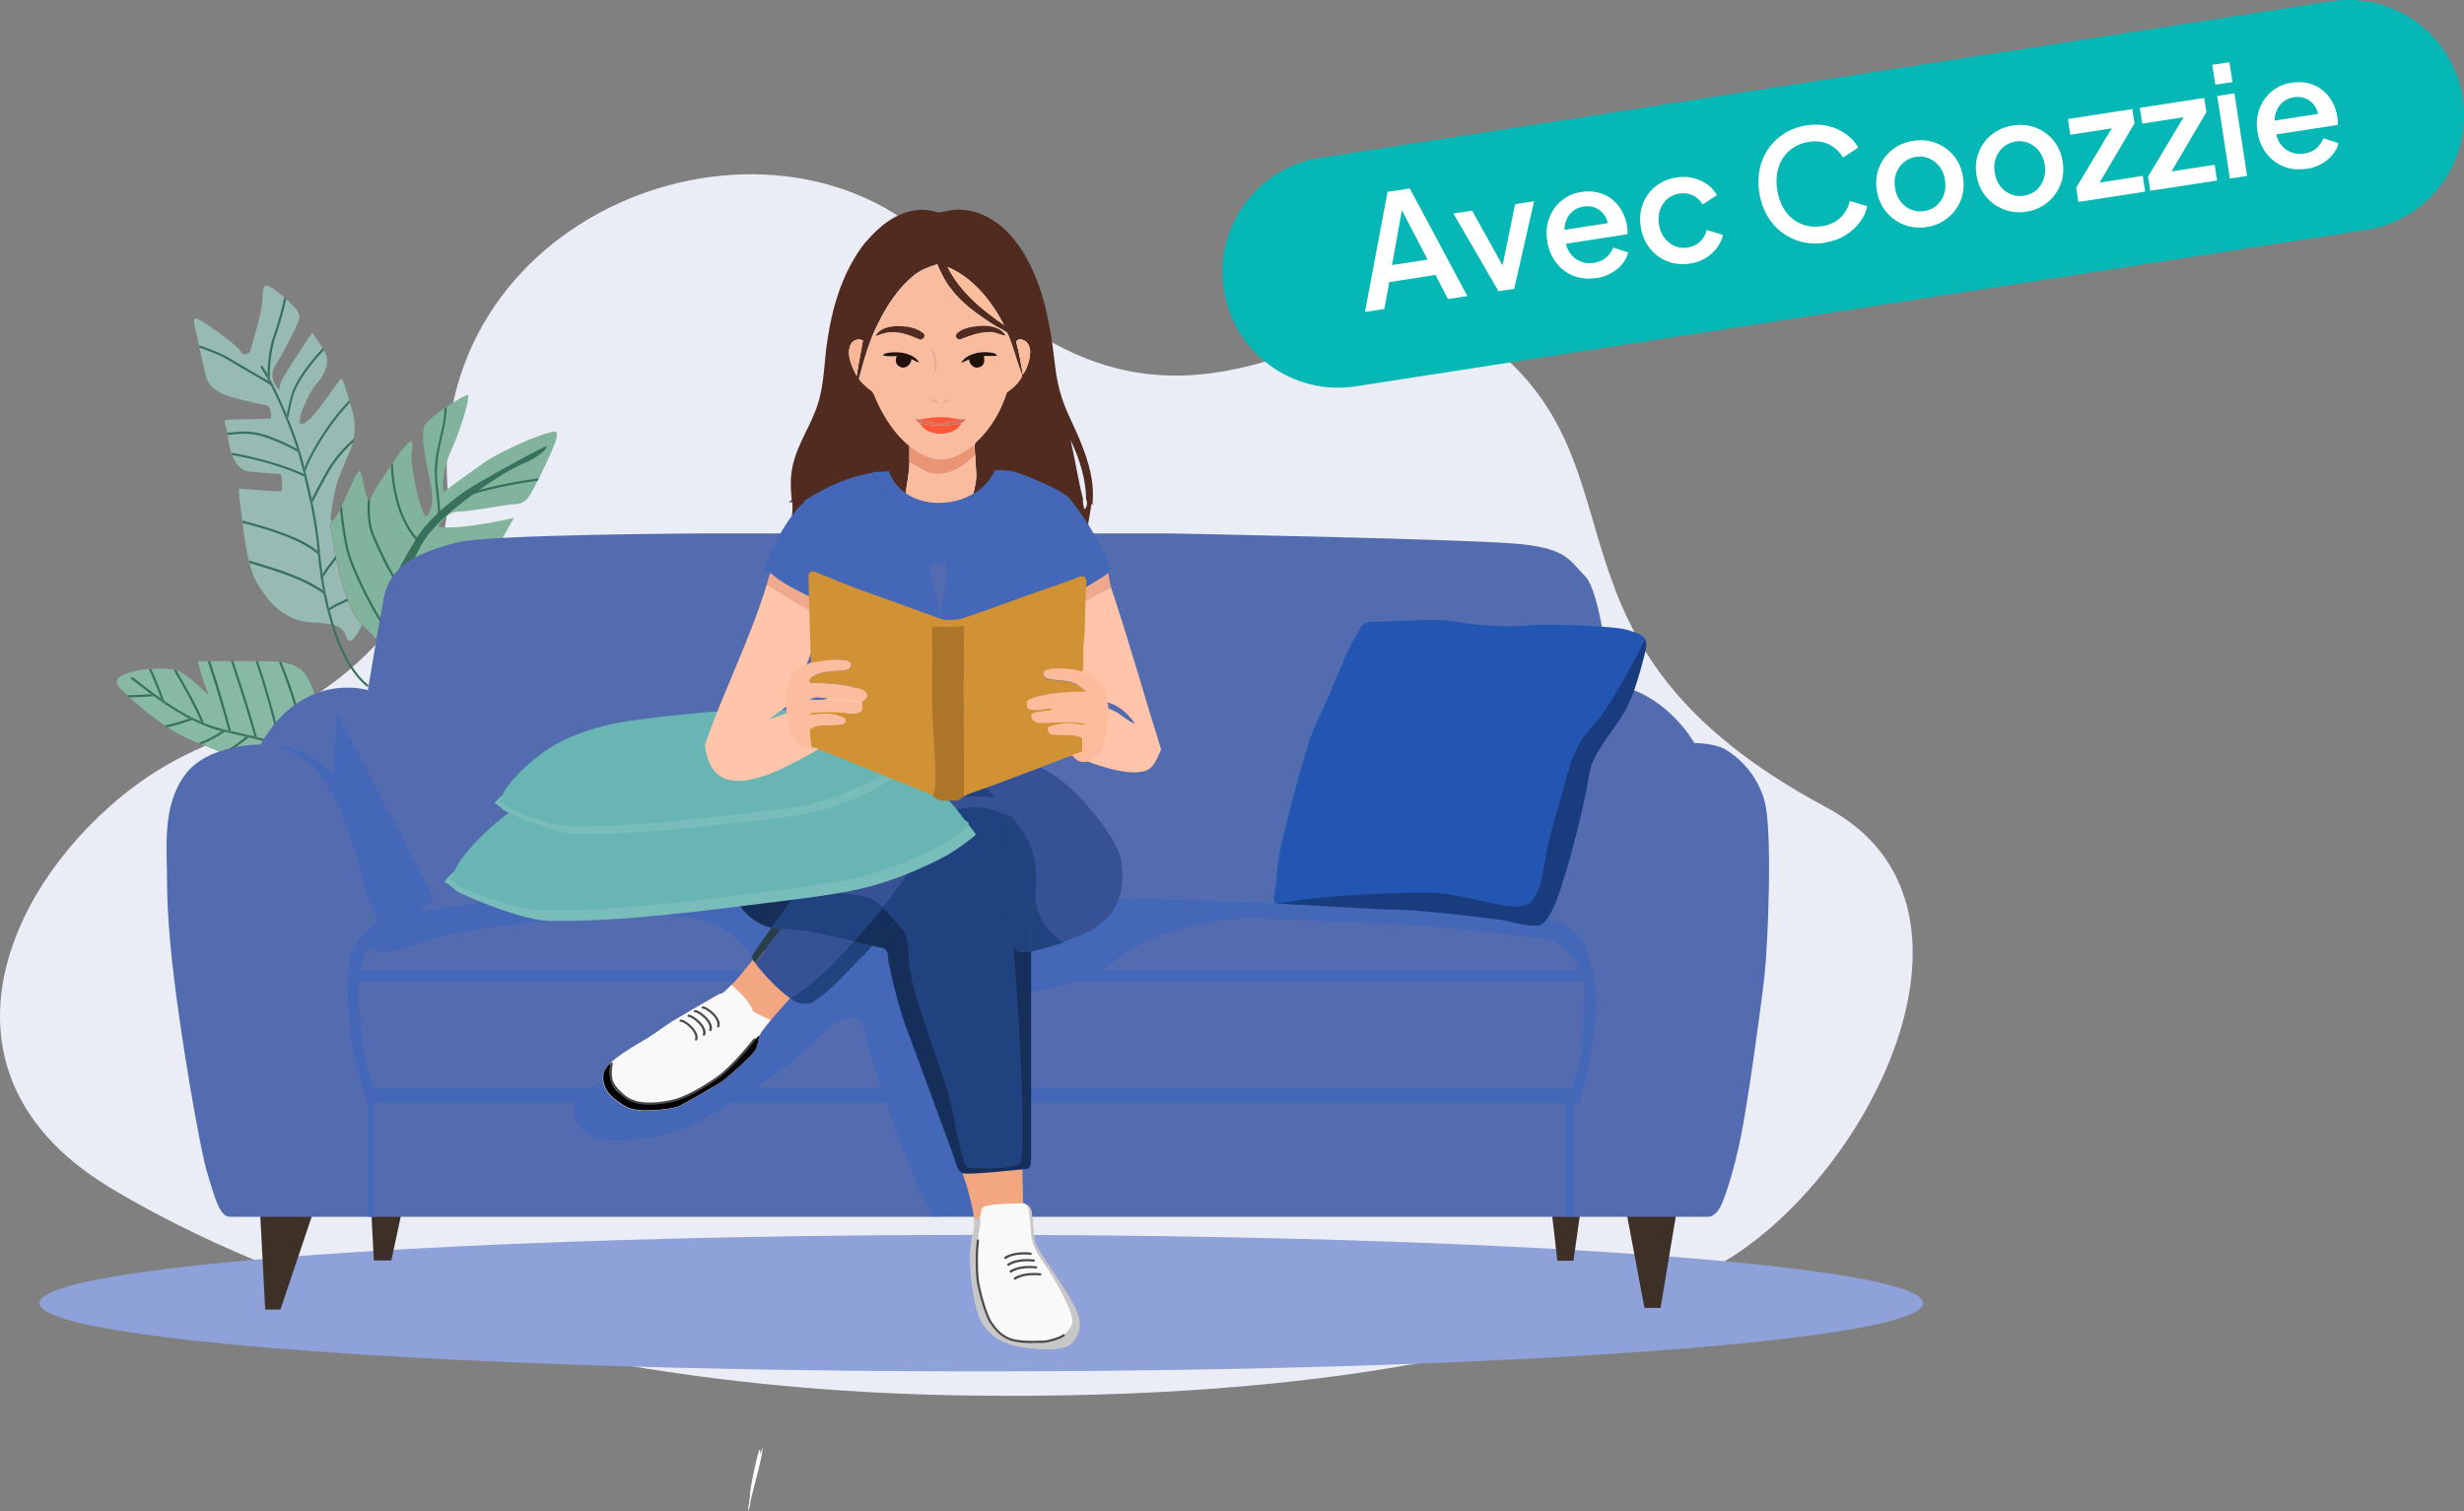 <?xml version="1.0" encoding="utf-8"?>
<!-- Generator: Adobe Illustrator 28.6.0, SVG Export Plug-In . SVG Version: 9.03 Build 54939)  -->
<svg version="1.1" id="Calque_1" xmlns="http://www.w3.org/2000/svg" xmlns:xlink="http://www.w3.org/1999/xlink" x="0px" y="0px"
	 viewBox="0 0 2234.5 1370.4" style="enable-background:new 0 0 2234.5 1370.4;" xml:space="preserve">
<rect x="0" y="0" width="2234.5" height="1370.4" fill="#808080" stroke="none"/>
<style type="text/css">
	.st0{fill-rule:evenodd;clip-rule:evenodd;fill:#EAEDF6;}
	.st1{fill:none;}
	.st2{fill:#97BAB2;}
	.st3{fill:#37715D;}
	.st4{fill:#82B49D;}
	.st5{fill:#88B9A4;}
	.st6{fill:#8EA1D8;}
	.st7{fill:#3D3127;}
	.st8{fill:#536CB0;}
	.st9{fill:#4467B8;}
	.st10{fill:#F3A781;}
	.st11{fill:#2256B2;}
	.st12{opacity:0.3;enable-background:new    ;}
	.st13{fill:#3A5A65;}
	.st14{fill:#375294;}
	.st15{fill:#204380;}
	.st16{fill:#F9F9F9;}
	.st17{fill:#48494A;}
	.st18{opacity:0.2;enable-background:new    ;}
	.st19{fill:#522B20;}
	.st20{fill:#FABC9E;}
	.st21{fill:#FDBE9E;}
	.st22{fill:#F9B798;}
	.st23{fill:#FABB9C;}
	.st24{fill:#EEA98F;}
	.st25{fill:#22100B;}
	.st26{fill:#23100D;}
	.st27{fill:#FF5839;}
	.st28{fill:#D46E58;}
	.st29{fill:#E99475;}
	.st30{fill:#88A298;}
	.st31{fill:#FFFFFF;stroke:#FFFFFF;stroke-miterlimit:10;}
	.st32{fill:#78BDBA;}
	.st33{fill:#68B5B3;}
	.st34{fill:#FFC4A9;}
	.st35{fill:#D19235;}
	.st36{fill:#AE7629;}
	.st37{fill:#FCBC9F;}
	.st38{fill:#FDBB9B;}
	.st39{fill:#05B7B5;}
	.st40{fill:#FFFFFF;}
</style>
<path class="st0" d="M1656.4,732.2c-279-149.1-153.1-309-313.8-426C1231,225,1082.6,473.8,857,231.4
	C709.2,72.5,389.2,185.1,405.7,440.2c3.4,52.8-19.9,91.8-44.7,121.7C263.9,679.2,197,645,100,730.8
	c-105.9,93.7-157.8,250.5-1.1,345.6c87.8,53.3,345.2,183.6,781.4,189.1c315.9,4,543.1-43.3,677.9-118.4
	C1693.2,1071.9,1822,820.7,1656.4,732.2"/>
<path class="st1" d="M301.3,472.4c0.5-0.1,1-0.5,1.8-1.3C303.1,471.1,302.2,471.4,301.3,472.4z"/>
<path class="st2" d="M328.3,566.4c0,0-10.3,24-14.6,10.6c-2-6.3-6.7-9.1-11.2-10.4l0,0c-0.7-0.2-1.5-0.4-2.2-0.5
	c-4.2-0.8-7.8-0.6-8.3-1c-1.1-1.1-15.2,1-28.2-5.3c-13-6.3-20.8-14.8-31.1-31.8c-2.6-4.3-4.7-10.5-6.5-17.5
	c-0.2-0.8-0.4-1.5-0.6-2.3c-2.6-11.1-4.4-23.8-5.7-34c0-0.7-0.2-1.4-0.3-2.1c-0.9-7.4-1.4-13.2-1.8-15.6c-1.2-8.1-1.8-13.4-0.3-13.4
	s36.8,3.3,37.9,2.1c1.1-1.1,0.5-15.5-1.2-15.5s-7.9,0-27.7-2.1c-8.3-0.9-13.1-7.2-16-14.7l0,0c-0.3-0.7-0.5-1.4-0.7-2.1
	c-1.9-5.6-2.8-11.6-3.5-16.3c0-0.7-0.2-1.3-0.3-2c-0.4-2.6-0.7-4.7-1.2-5.9c-2.3-6.2,0-6.2,3.9-6.2s36-0.4,36.7-1.1s1.2-11.3-4.4-12
	c-10.4-1.8-30.7-6.4-39.2-10.2c-8.5-3.9-12.7-9.2-14.3-13.9s-3.8-15.7-6.5-27.8c-0.2-0.8-0.3-1.5-0.5-2.2
	c-1.3-5.8-2.5-11.2-3.5-15.4c-3.2-13.2,1.6-8.6,5.5-6.9c3.9,1.8,32.6,22.1,35.6,27.5s7.9,2.8,9.2-1.1c1.2-3.9,2.3-8.3,4.2-15.2
	s6.7-23.1,6.7-33.9s2.6-10.2,7.4-7.8c3,1.6,7.7,5.2,12.2,9.2c0.6,0.5,1.2,1,1.7,1.5c1.9,1.8,3.8,3.5,5.5,5.2c6,6,7.9,9.9,5.5,15.7
	c-2.5,5.8-13.2,27.9-20.8,39.4c-4.6,7-2.2,13.9,0.3,18.1c1.6,2.7,3.3,4.3,3.3,4.3c0-0.7,0-0.9,0.2-2c0.2-0.8,0.4-2.1,0.9-4.3
	c1.2-5.4,28.9-45.9,28.9-45.9s5.2,7.3,9.2,14c0.4,0.6,0.7,1.2,1,1.8c0.8,1.4,1.5,2.7,2.1,3.9c3.5,7.4-1.6,19.6-8.1,26.1
	s-22.6,40.6-12.4,36.7s33.2-42.4,34.9-40.6c1.3,1.3,4,10.4,6.6,19.2c0.2,0.8,0.4,1.5,0.7,2.3c0.8,2.6,1.5,5,2.2,7.2
	c2.2,7,2.9,16.5,1.3,25.4c-0.2,1.1-0.4,2.2-0.7,3.3c-0.6,2.5-1.4,5-2.4,7.3c-4.9,11.3-13.1,29.3-14.8,41.3
	c-1.5,10.5-5,23.7-1.8,22.8c-0.9,1.1-1.8,2.8-1.4,5.8c0.3,2.1,1.8,12.7,4.5,26c0.2,0.8,0.3,1.7,0.5,2.6c2.4,11.5,5.8,24.7,10.1,36.2
	l0,0c0.2,0.6,0.5,1.3,0.7,1.9c3.5,9,7.7,16.8,12.5,21.6L328.3,566.4L328.3,566.4z"/>
<path class="st3" d="M242.6,339.5c-1.5-2.6-2.9-5.1-4.3-7.3c-0.3-0.5-0.9-0.6-1.4-0.3s-0.6,0.9-0.3,1.4c1.9,3.1,3.9,6.6,6,10.4l0,0
	v-4.1l0,0V339.5z"/>
<path class="st3" d="M244.6,343.2c0-9.8,0.9-25.1,5.1-37.2c4.2-12,7.6-24.1,9.8-34.8c-0.6-0.5-1.1-1-1.7-1.5
	c-2.2,10.9-5.7,23.2-10,35.6c-3.7,10.5-5,23.9-5.2,34.2l0,0C243.3,340.7,243.9,341.9,244.6,343.2L244.6,343.2L244.6,343.2z"/>
<path class="st3" d="M244.7,346.4v-3.1c-0.7-1.3-1.3-2.5-2-3.7v4.1l0,0c0.7,1.3,1.4,2.7,2.2,4.1l0,0v-1.4H244.7z"/>
<path class="st3" d="M244.6,343.2v3.1c0.8,0.5,1.6,0.9,2.3,1.4c-0.8-1.6-1.6-3.1-2.4-4.5l0,0H244.6z"/>
<path class="st3" d="M244.8,347.8v-1.4c-0.3-0.2-0.6-0.4-1-0.6s-0.7-0.4-1.1-0.7c-4.7-2.8-10-5.9-16-9.3c-6.1-3.5-11.9-6.9-15.5-9.1
	c-8.9-5.6-20.6-10.4-30.7-13.6c0.2,0.8,0.3,1.5,0.5,2.2c9.7,3.1,20.7,7.7,29.1,13c3.6,2.3,9.4,5.6,15.5,9.1c5.3,3.1,11.5,6.6,17,10
	c0.7,0.4,1.4,0.8,2.1,1.3c0.2,0.1,0.4,0.3,0.7,0.4c-0.2-0.5-0.5-1-0.7-1.4l0,0L244.8,347.8z"/>
<path class="st3" d="M248.7,351.2c-0.6-1.2-1.2-2.3-1.7-3.4c-0.7-0.4-1.5-0.9-2.3-1.4v1.4l0,0c0.2,0.5,0.5,0.9,0.7,1.4l0,0
	C246.5,349.9,247.6,350.6,248.7,351.2L248.7,351.2z"/>
<path class="st3" d="M271.9,408.7c-2.7-8.9-6.4-19.1-10.6-29.3c-0.2,1.3-0.4,2.5-0.6,3.8l0,0c3.3,8.3,6.3,16.5,8.7,24l0,0
	c0.9,0.5,1.7,1,2.6,1.5H271.9L271.9,408.7z"/>
<path class="st3" d="M259.9,376c-3.6-8.6-7.4-17.1-11.2-24.8c-1-0.7-2.1-1.3-3.2-2l0,0c4.7,9.2,9.5,19.8,13.8,30.4
	C259.5,378.4,259.7,377.2,259.9,376L259.9,376z"/>
<path class="st3" d="M261.3,379.4c1-5.7,2.4-11.8,3.9-18.1c3.6-15.3,19-33.6,28.4-43.7c-0.3-0.6-0.7-1.2-1-1.8
	c-9.5,10.2-25.5,29.1-29.2,45c-1.2,5.2-2.4,10.4-3.4,15.2c0.5,1.1,0.9,2.3,1.4,3.4l0,0H261.3z"/>
<path class="st3" d="M261.3,379.4c-0.5-1.1-0.9-2.3-1.4-3.4l0,0c-0.2,1.2-0.5,2.4-0.7,3.6c0.5,1.2,1,2.4,1.4,3.6l0,0
	c0.2-1.2,0.4-2.5,0.6-3.8L261.3,379.4L261.3,379.4z"/>
<path class="st3" d="M246.6,396.5c-16.9-6.5-25.4-5.6-38.3-4.3c-0.7,0-1.5,0.1-2.3,0.2c0,0.6,0.2,1.3,0.3,2c0.7,0,1.5-0.2,2.2-0.2
	c13-1.3,20.9-2.1,37.4,4.2c10.8,4.2,18.7,8.1,24.4,11.6c-0.3-0.9-0.6-1.9-0.9-2.8c-6.2-3.6-13.9-7.2-22.8-10.6l0,0L246.6,396.5z"/>
<path class="st3" d="M272.8,411.6c-0.3-1-0.6-1.9-0.9-2.9c-0.8-0.5-1.7-1-2.6-1.5l0,0c0.3,1,0.6,1.9,0.9,2.8l0,0
	C271.1,410.6,272,411.1,272.8,411.6L272.8,411.6z"/>
<path class="st3" d="M219.7,472.1c0,0.7,0.2,1.4,0.3,2.1c27.8,7.2,54.1,15.8,68.3,28.5c-0.1-1.1-0.2-2.1-0.3-3
	c-13.9-11.5-37.7-19.7-68.3-27.7l0,0V472.1z"/>
<path class="st3" d="M290.5,504.8c-0.1-1.2-0.2-2.2-0.3-3.2c-0.7-0.6-1.4-1.3-2.2-1.9l0,0c0,0.9,0.2,1.9,0.3,3l0,0
	C289.1,503.4,289.8,504.1,290.5,504.8z"/>
<path class="st3" d="M292.9,535.4c-17.3-12.1-40.1-19-59.3-24.8c-2.7-0.8-5.4-1.6-8-2.4c0.2,0.8,0.4,1.5,0.6,2.3
	c2.2,0.7,4.5,1.4,6.8,2.1c19.7,6,43.1,13.1,60.4,25.8l0,0C293.2,537.4,293,536.5,292.9,535.4L292.9,535.4L292.9,535.4z"/>
<path class="st3" d="M295.8,540.1L295.8,540.1c-0.2-1-0.4-2-0.6-3l0,0c-0.8-0.6-1.5-1.1-2.3-1.7l0,0c0.2,0.9,0.4,1.9,0.5,2.9l0,0
	C294.2,538.9,295,539.5,295.8,540.1L295.8,540.1L295.8,540.1z"/>
<path class="st3" d="M274.3,429.3c-17.1-8.1-45.8-15.7-64.4-18.7c0.2,0.7,0.5,1.4,0.7,2.1l0,0c18.6,3,46.7,10.5,63.2,18.5
	c0.6,0.3,1.2,0.6,1.8,0.9c0.2,0,0.4,0.2,0.6,0.3c-0.2-0.8-0.4-1.6-0.6-2.5C275.2,429.7,274.8,429.5,274.3,429.3L274.3,429.3
	L274.3,429.3z"/>
<path class="st3" d="M276.1,432.4c0.8,0.4,1.6,0.9,2.4,1.3c-0.2-0.9-0.4-1.7-0.6-2.6c-0.6-0.3-1.2-0.6-1.8-0.9s-0.4-0.2-0.5-0.3l0,0
	c0.2,0.8,0.4,1.6,0.6,2.5H276.1L276.1,432.4z"/>
<path class="st3" d="M282.7,452.6c-1.3-6-2.7-12.3-4.3-18.8c-0.7-0.4-1.5-0.9-2.4-1.3l0,0c2,8.1,3.7,15.8,5.2,23l0,0
	C281.7,454.6,282.1,453.6,282.7,452.6L282.7,452.6L282.7,452.6z"/>
<path class="st3" d="M289.8,497.4c-0.9-11.2-3-25.3-6.4-41.7c-0.5,1-1,2-1.4,2.9l0,0c3.1,15.2,5,28.3,5.9,38.9
	c0,0.6,0.1,1.4,0.2,2.2l0,0c0.8,0.6,1.5,1.3,2.2,1.9c-0.2-1.7-0.3-3.2-0.4-4.3h-0.1V497.4z"/>
<path class="st3" d="M290.5,504.8c-0.7-0.7-1.4-1.4-2.2-2.1l0,0c0.5,5,1.3,12.2,2.6,20.6c0.5-0.9,1-1.8,1.6-2.7
	C291.6,514.5,291,509.1,290.5,504.8L290.5,504.8L290.5,504.8z"/>
<path class="st3" d="M292.9,535.4L292.9,535.4c0.8,0.6,1.6,1.1,2.3,1.7l0,0c-0.9-4.7-1.7-9.2-2.3-13.5c-0.6,1-1.1,2-1.5,3
	C291.9,529.4,292.4,532.4,292.9,535.4z"/>
<path class="st3" d="M283.4,455.7c3-6,6.7-13.2,12.9-24.4c7.7-14,15.6-22.6,24.1-30.4c0.3-1.1,0.5-2.2,0.7-3.3
	c-9.5,8.3-18.1,17.3-26.6,32.7c-5.4,9.8-9,16.6-11.8,22.2l0,0C282.9,453.6,283.1,454.6,283.4,455.7L283.4,455.7L283.4,455.7z"/>
<path class="st3" d="M283.4,455.7c-0.2-1-0.4-2.1-0.7-3.2c-0.5,1-1,1.9-1.4,2.9l0,0c0.2,1.1,0.4,2.2,0.7,3.2l0,0
	C282.5,457.7,282.9,456.7,283.4,455.7z"/>
<path class="st3" d="M333.7,620.9c-17.6-14.4-28.3-41.8-34.7-67.3l0,0c-0.6,0.4-1.2,0.9-1.7,1.4c6.6,25.6,17.4,52.9,35.2,67.5
	c0.2,0.2,0.4,0.2,0.6,0.2s0.6-0.1,0.8-0.4C334.3,621.9,334.2,621.2,333.7,620.9L333.7,620.9L333.7,620.9z"/>
<path class="st3" d="M298.4,551.5c-0.9-3.9-1.8-7.7-2.5-11.4l0,0c-0.8-0.6-1.6-1.2-2.4-1.8l0,0c0.9,4.7,2,9.6,3.2,14.5
	C297.2,552.4,297.8,551.9,298.4,551.5L298.4,551.5L298.4,551.5z"/>
<path class="st3" d="M305.8,505.7c2.1-2.6,4.2-5.4,6.4-8.1c0.3-0.4,0.2-1.1-0.2-1.4s-1.1-0.2-1.4,0.2c-2.1,2.8-4.3,5.5-6.3,8.1
	c-4.4,5.6-8.7,10.9-11.8,16c0.1,1,0.3,2.1,0.5,3.1c3.2-5.6,7.9-11.6,12.9-17.9L305.8,505.7L305.8,505.7z"/>
<path class="st3" d="M292.9,523.6c-0.2-1.1-0.3-2.1-0.5-3.1c-0.6,0.9-1.1,1.8-1.6,2.7c0.2,1.1,0.3,2.2,0.5,3.4L292.9,523.6
	L292.9,523.6z"/>
<path class="st3" d="M305.7,549.5c0.6-0.3,1.2-0.6,1.8-0.9c1.8-0.9,3.7-1.7,5.5-2.5c1-0.4,1.9-0.8,2.8-1.3l-0.7-1.9l0,0
	c-0.9,0.4-1.9,0.9-2.9,1.3c-2,0.9-4,1.8-6.1,2.8c-0.6,0.3-1.2,0.6-1.8,0.9c-2.1,1.1-4.1,2.2-5.9,3.5c0.2,0.7,0.3,1.4,0.5,2.1
	c2-1.5,4.3-2.8,6.8-4.1l0,0L305.7,549.5z"/>
<path class="st3" d="M298.9,553.6c-0.2-0.7-0.4-1.4-0.5-2.1l0,0c-0.6,0.4-1.2,0.8-1.7,1.3c0.2,0.7,0.4,1.4,0.5,2.2
	C297.7,554.5,298.3,554.1,298.9,553.6L298.9,553.6z"/>
<path class="st3" d="M316.8,362.8c-0.9,1-1.8,2-2.6,2.9c-5.9,6.6-9.8,10.9-16.6,20.5c-6,8.6-12.5,19-17.3,28.6
	c-0.3,0.6-0.6,1.2-0.9,1.9c-1.2,2.6-2.3,5-3.3,7.4l0,0c0.3,1.1,0.6,2.3,0.8,3.4l0,0c1-2.9,2.3-6,3.9-9.3c0.3-0.6,0.6-1.3,0.9-1.9
	c4.7-9.6,11.3-20.2,17.4-28.9c6.7-9.4,10.5-13.8,16.4-20.3c0.6-0.7,1.2-1.3,1.8-2c-0.2-0.8-0.4-1.5-0.7-2.3L316.8,362.8L316.8,362.8
	z"/>
<path class="st3" d="M277.9,431.2c-0.3-1.2-0.6-2.4-0.9-3.6c-0.3,0.9-0.6,1.8-0.9,2.7C276.7,430.6,277.3,430.9,277.9,431.2
	L277.9,431.2z"/>
<path class="st3" d="M276.1,424.1c-0.6-2.4-1.2-4.9-1.9-7.4c-0.4-1.6-0.9-3.3-1.4-5.1c-0.8-0.5-1.7-1.1-2.6-1.6l0,0
	c0.8,2.5,1.5,5,2.1,7.3c0.9,3.5,1.8,6.9,2.6,10.2l0,0c0.4-1.1,0.8-2.2,1.2-3.3l0,0L276.1,424.1z"/>
<path class="st3" d="M274.9,427.4L274.9,427.4c0.2,0.8,0.4,1.7,0.6,2.5l0,0c0.2,0,0.4,0.2,0.5,0.3c0.3-0.9,0.6-1.8,0.9-2.7
	c-0.3-1.1-0.5-2.2-0.8-3.4C275.6,425.2,275.2,426.3,274.9,427.4L274.9,427.4L274.9,427.4z"/>
<path class="st4" d="M505,395.9c0,3.5-8.6,22.6-16.3,37.8c-0.4,0.7-0.7,1.5-1.1,2.2c-4.3,8.4-8.1,15.2-9.8,16.8
	c-4.6,4.6-10.2,4.6-13.1,4.6s-39.5,6.7-49.8,6.7s-17.6,13.4-17.6,13.4c16.8,4.2,67.8-7.5,68.8-7.8c-0.3,0.5-9.3,16.9-20.8,35.8
	c-0.5,0.8-0.9,1.5-1.4,2.3c-5.2,8.5-10.9,17.5-16.4,25.6c-0.7,1-1.3,2-2,3c-5.9,8.5-11.5,15.8-16.2,20.5c-19.8,19.8-58.9,30-58.9,30
	c-6.4-3.8-22.1-20.5-22.1-20.5c-18.7-18.7-27.5-82.6-28.3-88.2c-0.5-2.9,0.4-4.7,1.4-5.8c0.5-0.1,1-0.5,1.8-1.3
	c1.4-1.4,3.2-4.7,5.2-8.9c0.5-1.1,1.1-2.3,1.7-3.6c6.7-14.5,14.7-35.2,16.7-30.9c2.1,4.4,4.2,20.8,6.7,25c0.6,1.1,1.3,1.4,2,0.5
	c0.3-0.3,0.5-0.8,0.8-1.5c2.2-5.4,10.3-18.1,18-29.2c0.6-0.9,1.3-1.9,1.9-2.8c5.2-7.5,10-13.8,12.2-16c5.6-5.7,6.7-4.6,4.9,6.7
	c-1.8,11.3,9.2,62.1,13.8,57.5s6-15.5,3.9-26.5s-11.3-47.6-5.3-56.5c2.6-3.8,9.8-9.5,17.3-14.6c0.7-0.5,1.3-0.9,2-1.4
	c9.4-6.3,18.6-11.3,19.5-10.5c1.6,1.6-4.9,27.2-15.2,49.8c-10.2,22.6-7.1,38.5-7.1,38.5c3.9-3.9,23.3-17.3,35.3-26.1
	c12-8.8,43.8-23.3,55.8-26.8s11.6-3.5,11.6,2.1l0,0L505,395.9z"/>
<path class="st3" d="M494.1,405.1c-16.4,7.7-58.6,31.4-69.5,38.5s-36,25.8-48,46.2s-24.4,39.2-28.2,69.9c-3.9,30.7-1.8,55.8,0,71.3
	s11.3,6.7,9.2-1.8s-2.5-42.4,2.1-68.5s16.4-64.4,33.5-81.5c17.1-19.8,61.4-50.5,80.8-58.6S499,402.8,494.1,405.1L494.1,405.1
	L494.1,405.1z"/>
<path class="st3" d="M488.7,433.7c-0.4,0.7-0.7,1.5-1.1,2.2c-18.2,2.5-51.7,8.4-68.8,16.1h-0.4c-0.4,0-0.7-0.2-0.9-0.6
	c-0.2-0.5,0-1.1,0.5-1.3C435.7,442.1,470.7,436.1,488.7,433.7L488.7,433.7L488.7,433.7z"/>
<path class="st3" d="M405.1,369c-0.1,5.4-0.7,12.9-3.3,24l-0.3,1.1c-3.4,14.1-6.2,26.2-4.9,42.6c0.4,5.2,1,9.6,1.4,13.5
	c1.1,9,1.8,14.9-0.1,19.2c-0.2,0.4-0.5,0.6-0.9,0.6h-0.4c-0.5-0.2-0.7-0.8-0.5-1.3c1.7-3.8,1-9.5,0-18.2c-0.5-3.9-1-8.4-1.4-13.6
	c-1.4-16.7,1.5-28.9,4.9-43.2l0.3-1.1c2.4-9.9,3-17,3.2-22.2C403.8,369.9,404.4,369.5,405.1,369L405.1,369z"/>
<path class="st3" d="M379.3,490.3c-0.2,0.2-0.4,0.3-0.7,0.3s-0.5,0-0.7-0.3c-5.9-5.9-11.1-14.6-15.4-25.6
	c-4.4-11.5-7.5-28.1-8.1-42.2c0.6-0.9,1.3-1.9,1.9-2.8c0.3,13.4,3,31,8.1,44.2c4.2,10.8,9.2,19.2,14.9,25
	C379.7,489.3,379.7,489.9,379.3,490.3L379.3,490.3z"/>
<path class="st3" d="M445.4,505.5c-0.5,0.8-0.9,1.5-1.4,2.3c-20.2,3.4-45.8,4.8-53.1,4.8c-18,0-20.3-0.8-21.2-1.7s-0.4-1,0-1.4
	s1-0.4,1.4,0c0.5,0.4,3.9,1.1,19.8,1.1S425.8,509,445.4,505.5L445.4,505.5L445.4,505.5z"/>
<path class="st3" d="M359.8,526.4c-0.2,0.2-0.4,0.3-0.7,0.3s-0.5,0-0.7-0.3c-4.7-4.7-14.2-24.6-20.9-40.1c-4.4-10.2-4.5-23.8-4-33.7
	c0.6,1.1,1.3,1.4,2,0.5c-0.4,9.7-0.3,22.7,3.9,32.3c7.1,16.6,16.2,35.2,20.5,39.4c0.4,0.4,0.4,1,0,1.4L359.8,526.4L359.8,526.4z"/>
<path class="st3" d="M350.9,570.2c-0.2,0.2-0.4,0.3-0.7,0.3s-0.5-0.1-0.7-0.3c-8.5-8.5-30.3-51.9-34.9-69.4c-2.9-11-5-26.4-6.2-38.6
	c0.5-1.1,1.1-2.3,1.7-3.6c1.1,12.6,3.4,29.7,6.5,41.7c4.5,17.3,26,60.1,34.3,68.5S351.3,569.8,350.9,570.2L350.9,570.2L350.9,570.2z
	"/>
<path class="st3" d="M427.6,533.4c-0.7,1-1.3,2-2,3c-15.7,5.8-37.3,10.4-49.2,11.8c-5.4,0.6-9.8,0.8-13.2,0.8c-6.7,0-9.8-0.8-10-0.9
	c-0.5-0.2-0.8-0.7-0.7-1.2s0.7-0.9,1.2-0.7c0,0,6.9,1.8,22.4,0C388.2,544.8,412,539.7,427.6,533.4L427.6,533.4L427.6,533.4z"/>
<path class="st5" d="M279.4,708.7c-11.2-1.3-24.3-5.1-37.7-9.9l0,0c-0.9-0.3-1.7-0.6-2.6-0.9c-6.2-2.3-12.5-4.7-18.7-7.2
	c-0.8-0.3-1.7-0.7-2.5-1c-5-2.1-9.9-4.1-14.7-6.1l0,0c-0.9-0.4-1.7-0.7-2.5-1.1l0,0c-6.4-2.7-12.4-5.3-17.8-7.5l0,0
	c-1-0.4-1.9-0.8-2.8-1.1l0,0c-1.6-0.6-3.1-1.2-4.5-1.8c-7.8-3-15.9-7.5-23.7-12.6c-0.8-0.5-1.6-1-2.4-1.6
	c-12.4-8.4-23.9-18.1-32.1-25.6c-0.7-0.7-1.4-1.3-2.1-2c-2.2-2-4.1-3.9-5.6-5.4c-10.8-10.8,4.2-14.1,13.2-16.5
	c3-0.8,7.4-1.4,12.3-1.8c0.7,0,1.4,0,2.1-0.1c7-0.4,14.7-0.2,20.2,0.8c0.9,0.2,1.8,0.4,2.7,0.6c0.6,0.2,1.2,0.4,1.8,0.6
	c8.3,3.2,26.7,21.5,27.3,22.1c-6.6-16-9.9-31-9.9-31h63.5c3.8,0,7.2,0.2,10.2,0.5c0.8,0,1.6,0.2,2.3,0.3
	c18.8,2.8,23.3,12.4,28.4,24.6c6.1,14.6,9.9,63,9.9,63s17.4,24.5-14.1,20.7H279.4L279.4,708.7z"/>
<path class="st3" d="M115.1,630.4c0.7,0.6,1.4,1.3,2.1,2c8.6-0.2,17-0.7,22.3-1.1c-0.8-0.6-1.7-1.2-2.5-1.8
	c-5.8,0.4-13.9,0.8-21.9,1l0,0L115.1,630.4z"/>
<path class="st3" d="M149.3,657.9c0.8,0.5,1.6,1.1,2.4,1.6c8-1.7,16.4-4.4,22.4-6.6c-0.8-0.4-1.6-0.8-2.5-1.3
	C165.3,653.8,156.9,656.4,149.3,657.9L149.3,657.9L149.3,657.9z"/>
<path class="st3" d="M201.2,663c-5.1,3.3-13.1,8.1-21.3,10.8c0.9,0.4,1.9,0.8,2.8,1.1l0,0c8.5-3.2,16.5-8.2,21.2-11.3
	c-0.7-0.2-1.4-0.3-2.1-0.5C201.6,663.1,201.4,663.1,201.2,663L201.2,663L201.2,663z"/>
<path class="st3" d="M200.6,682.5c0.8,0.4,1.7,0.7,2.5,1.1l0,0c8.7-3.9,16.7-10.1,22.2-14.9c-0.8-0.2-1.6-0.4-2.4-0.6
	C217.2,673,209.1,679,200.6,682.5z"/>
<path class="st3" d="M217.8,689.7c0.8,0.3,1.7,0.7,2.5,1c9.6-4.8,21.6-11.9,28.3-16.2c-0.9-0.2-1.7-0.5-2.6-0.7
	c-7.2,4.5-19.1,11.6-28.1,15.9l0,0H217.8z"/>
<path class="st3" d="M239,697.9c0.9,0.3,1.7,0.6,2.6,0.9l0,0c10.1-5,24.7-12.7,31.7-17.4c-0.8-0.3-1.7-0.5-2.5-0.8
	c-7.6,4.9-22.4,12.6-31.9,17.2l0,0L239,697.9z"/>
<path class="st3" d="M128.8,620.6c-3.2-2.5-5.9-4.6-8.4-6.3c-0.4-0.3-1.1-0.2-1.4,0.2c-0.3,0.4-0.2,1.1,0.2,1.4
	c2.4,1.7,5.1,3.9,8.3,6.3c2.8,2.2,6,4.6,9.4,7.2c1.1,0,2.1-0.1,3.1-0.2c-4.1-3-7.8-5.9-11.3-8.5h0.1L128.8,620.6z"/>
<path class="st3" d="M255.2,600.4c-0.7-0.1-1.5-0.2-2.3-0.3c10,23.3,21.2,62.3,25.8,80.9c0.8,0.2,1.6,0.5,2.3,0.8
	C276.7,663.5,265.4,624.5,255.2,600.4L255.2,600.4z"/>
<path class="st3" d="M233.9,599.6h-2.1c6.9,19.3,16.7,54.1,20.9,73.9c0.7,0.2,1.4,0.4,2.1,0.6C250.7,654.5,240.9,619.5,233.9,599.6z
	"/>
<path class="st3" d="M211.6,599.6h-2.1c6.1,18.1,16.6,50.5,21.2,68.3c0.7,0.2,1.5,0.4,2.2,0.5C228.4,650.8,217.9,618.1,211.6,599.6
	L211.6,599.6L211.6,599.6z"/>
<path class="st3" d="M190.5,599.6h-2.1c5.7,16.9,14.5,46.1,18.8,62.7c0.7,0.2,1.5,0.3,2.2,0.5c-4.2-16.5-12.9-45.8-18.8-63.2l0,0
	H190.5z"/>
<path class="st3" d="M160,607.9c-0.8-0.2-1.7-0.4-2.7-0.6c9.1,15.2,19.9,34.7,25,47.2c0.8,0.4,1.7,0.7,2.6,1.1
	C180.1,643.2,169.2,623.4,160,607.9L160,607.9L160,607.9z"/>
<path class="st3" d="M137.1,606.6c-0.7,0-1.4,0-2.1,0.1c4.1,9,8.2,18.8,11,26.7c0.9,0.7,1.9,1.3,2.8,2
	C146,627.2,141.6,616.4,137.1,606.6L137.1,606.6z"/>
<path class="st3" d="M174.1,650.7c-9.1-4.6-17.6-10-25.3-15.3c0.4,1.1,0.7,2.1,1,3.1c6.7,4.5,14.1,9.1,21.8,13.1
	C172.5,651.3,173.3,651,174.1,650.7L174.1,650.7L174.1,650.7z"/>
<path class="st3" d="M142.6,631c-0.9,0-1.9,0.1-3.1,0.2c2.4,1.8,4.9,3.6,7.5,5.4c-0.3-1-0.7-2.1-1.1-3.2
	C144.8,632.6,143.6,631.8,142.6,631L142.6,631z"/>
<path class="st3" d="M145.9,633.4c0.4,1.1,0.8,2.2,1.1,3.2c0.9,0.6,1.8,1.2,2.7,1.9c-0.3-1-0.6-2-1-3.1
	C147.7,634.7,146.8,634.1,145.9,633.4L145.9,633.4z"/>
<path class="st3" d="M315,699.9c-2.2-5.8-15.3-12-34.1-18.2c0.2,0.8,0.4,1.6,0.5,2.3c16.8,5.6,29.8,11.4,31.7,16.6
	c0.1,0.4,0.5,0.7,0.9,0.7s0.2,0,0.3,0C314.8,701.1,315.1,700.5,315,699.9L315,699.9L315,699.9z"/>
<path class="st3" d="M275.4,680c-0.6,0.4-1.3,0.9-2.1,1.5c2,0.6,3.9,1.2,5.8,1.8c-0.2-0.7-0.4-1.5-0.6-2.3
	C277.5,680.7,276.4,680.3,275.4,680L275.4,680z"/>
<path class="st3" d="M278.6,681c0.2,0.8,0.4,1.6,0.6,2.3c0.8,0.3,1.5,0.5,2.3,0.8c-0.2-0.7-0.3-1.5-0.5-2.3
	C280.2,681.6,279.5,681.3,278.6,681L278.6,681z"/>
<path class="st3" d="M233.4,670.6c4.1,1,8.3,2.1,12.6,3.2c0.8-0.5,1.6-1,2.3-1.5c-5-1.3-10.2-2.6-15.4-3.9
	C233.1,669.2,233.3,669.9,233.4,670.6L233.4,670.6L233.4,670.6z"/>
<path class="st3" d="M227.1,667c-0.6,0.5-1.2,1.1-1.8,1.6c1.9,0.5,3.9,0.9,5.9,1.4c-0.2-0.7-0.4-1.4-0.6-2.2
	c-1.2-0.3-2.4-0.6-3.6-0.9h0.1L227.1,667z"/>
<path class="st3" d="M230.7,667.9c0.2,0.8,0.4,1.5,0.6,2.2c0.7,0.2,1.4,0.4,2.2,0.5c-0.2-0.7-0.3-1.4-0.5-2.2
	C232.3,668.2,231.5,668,230.7,667.9L230.7,667.9z"/>
<path class="st3" d="M250.8,673c-0.7,0.4-1.4,0.9-2.3,1.5c1.5,0.4,3.1,0.8,4.6,1.2c-0.1-0.7-0.3-1.4-0.5-2.2
	c-0.6-0.2-1.3-0.3-1.9-0.5l0,0H250.8z"/>
<path class="st3" d="M255.3,676.3c5.3,1.4,10.5,2.9,15.5,4.4c0.8-0.5,1.6-1,2.2-1.5c-5.7-1.7-11.8-3.5-18.2-5.2
	C255,674.8,255.1,675.5,255.3,676.3L255.3,676.3L255.3,676.3z"/>
<path class="st3" d="M252.7,673.5c0.2,0.8,0.3,1.5,0.5,2.2c0.7,0.2,1.4,0.4,2.1,0.6c-0.1-0.7-0.3-1.4-0.5-2.2
	C254.1,673.9,253.4,673.7,252.7,673.5z"/>
<path class="st3" d="M209.8,665c3.9,0.9,8.3,1.9,13,3.1c0.6-0.6,1.2-1.1,1.8-1.6c-5.1-1.2-10.2-2.4-15.4-3.6
	c0.2,0.8,0.4,1.5,0.5,2.2l0,0L209.8,665z"/>
<path class="st3" d="M206.1,662.1c-0.6,0.4-1.4,1-2.2,1.5c1.2,0.3,2.4,0.6,3.7,0.9c-0.2-0.7-0.4-1.4-0.6-2.2
	C206.7,662.3,206.4,662.2,206.1,662.1L206.1,662.1z"/>
<path class="st3" d="M207.1,662.3c0.2,0.8,0.4,1.5,0.6,2.2c0.7,0.2,1.4,0.3,2.2,0.5c-0.2-0.7-0.3-1.4-0.5-2.2
	C208.7,662.6,207.9,662.5,207.1,662.3L207.1,662.3z"/>
<path class="st3" d="M184.9,655.6c0.3,0.9,0.6,1.7,0.9,2.5c5,2,10.2,3.7,15.4,4.9c0.8-0.6,1.6-1.1,2.3-1.5c-0.4,0-0.8-0.2-1.3-0.3
	C196.3,659.8,190.5,657.9,184.9,655.6L184.9,655.6L184.9,655.6z"/>
<path class="st3" d="M176.6,651.9c-0.8,0.3-1.6,0.6-2.5,0.9c3,1.5,6.1,2.9,9.3,4.2c-0.3-0.8-0.6-1.7-1-2.6
	C180.5,653.6,178.6,652.7,176.6,651.9L176.6,651.9L176.6,651.9z"/>
<path class="st3" d="M182.3,654.5c0.4,0.9,0.7,1.7,1,2.6c0.8,0.3,1.6,0.7,2.5,1c-0.3-0.8-0.6-1.6-0.9-2.5
	C184,655.3,183.2,654.9,182.3,654.5z"/>
<path class="st3" d="M140.1,629.2c-0.9,0-1.9,0.1-3.1,0.2c0.8,0.6,1.6,1.2,2.5,1.8c1.2,0,2.2-0.2,3.1-0.2
	C141.8,630.4,140.9,629.8,140.1,629.2z"/>
<path class="st3" d="M174.1,650.7c-0.8,0.3-1.6,0.6-2.5,0.9c0.8,0.4,1.6,0.8,2.5,1.3c0.9-0.3,1.7-0.6,2.5-0.9
	C175.8,651.6,175,651.2,174.1,650.7L174.1,650.7L174.1,650.7z"/>
<path class="st3" d="M203.5,661.5c-0.7,0.5-1.4,1-2.3,1.5c0.2,0,0.4,0,0.6,0.1c0.7,0.2,1.4,0.3,2.1,0.5c0.9-0.6,1.6-1.1,2.2-1.5
	c-0.9-0.2-1.8-0.4-2.7-0.6l0,0H203.5z"/>
<path class="st3" d="M224.7,666.4c-0.6,0.5-1.2,1.1-1.8,1.6c0.8,0.2,1.6,0.4,2.4,0.6c0.6-0.6,1.2-1.1,1.8-1.6
	C226.3,666.8,225.5,666.6,224.7,666.4z"/>
<path class="st3" d="M248.3,672.3c-0.7,0.4-1.5,0.9-2.3,1.5c0.9,0.2,1.7,0.5,2.6,0.7c0.8-0.5,1.6-1,2.3-1.5
	C250.1,672.8,249.2,672.6,248.3,672.3z"/>
<path class="st3" d="M273.1,679.3c-0.6,0.4-1.4,0.9-2.2,1.5c0.8,0.3,1.7,0.5,2.5,0.8c0.8-0.5,1.5-1,2.1-1.5
	C274.7,679.9,273.9,679.6,273.1,679.3L273.1,679.3L273.1,679.3z"/>
<ellipse class="st6" cx="889.9" cy="1181.7" rx="854.1" ry="61.9"/>
<polygon class="st7" points="235.6,1094.3 240.5,1187.5 254.3,1187.5 285.7,1094.3 "/>
<polygon class="st7" points="336.5,1094.3 339,1143 354.9,1143 364.4,1098.6 "/>
<polygon class="st7" points="1520.8,1096.3 1505.9,1186 1491.3,1186 1474.4,1096.3 "/>
<polygon class="st7" points="1433.2,1098.7 1426.9,1143.2 1412.3,1143.2 1406.9,1096.3 "/>
<path class="st8" d="M156.8,877.5c6.1,57.4,24.5,164.7,31.1,185.9s10.8,40,20.7,40h1340.9c0,0,6.9,0,11.8-11.5s11.1-30.8,17.2-60
	c6.1-29.2,18.4-117.6,21.6-146.8c3.3-29.2,7.5-132.7,0-159.1s-25.9-40.9-35.8-46.6c-9.9-5.6-27.8-5.6-27.8-5.6s-25.4-46.6-76.2-53.6
	c0,0-8.5-83.3-22.6-97.4c-14.1-14.1-16-24.5-56.5-29.2s-322.4-9.9-322.4-9.9H639.5c0,0-196.2,0.9-224,8s-61.2,17.4-67.3,49.9
	c-6.1,32.5-14.6,84.2-14.6,84.2s-58.8-18.4-97.4,49.4c0,0-48-0.9-68.7,27.8s-16,64.9-16,97.9s5.2,76.7,5.2,76.7h0.1L156.8,877.5z"/>
<path class="st9" d="M1425.5,845c0,0,2-12.6-57.3-14.5c-61.8-7.5-329.6-15.8-347.6-15.8s-426,0.7-426,0.7l-91.8-6l-129.9,17.8
	c0,0-16.8-3.6-31.6,9.3s-3.3,25.1,2.1,26.2c5.4,1.1,8.5,2.3,35.3-6.9s43.7-10.6,59.5-13.7c15.8-3.1,62.6-7.8,104.2-10.8
	c41.6-3.1,64.5-1.4,72.9-0.5c8.5,0.9,31.3,2.4,48.5,16.9c17.2,14.6,34.1,36.8,20.4,50.6c-13.8,13.8-129.9,80.1-129.9,80.1
	s-33.2,9.5-33.2,28.6s18.4,24.7,26.5,26.5c8.1,1.8,50.8,0.7,79.1-13.4c28.2-14.1,80.3-44.6,107.6-72c27.4-27.4,45.2-34.9,49.1-14.5
	c3.9,20.5,42.7,139.2,63.5,169.6l50.1-1.6l19.4-199.4c0,0,34.9-4.6,42.4-7.1c7.4-2.5,36.4-10.6,61.4-30
	c25.1-19.4,79.4-34.2,125.6-32.1c46.2,2.1,146.1,6,174,9.2s90,9.2,96,11.3S1425.4,844.9,1425.5,845L1425.5,845L1425.5,845z"/>
<rect x="336.5" y="986.3" class="st9" width="1096.7" height="13.8"/>
<rect x="324.2" y="879.4" class="st9" width="1119" height="10.6"/>
<path class="st9" d="M342.9,835.3c-15.5,12.4-26.8,27.2-26.8,41.6s-5.3,65.6,17.6,123.2h6.4c0-4.6,0.7-8.8-0.9-13.1
	c-1.8-5-3.7-10-5.2-15.1c-3.9-13.4-5.6-27.3-6.8-41.1s-3.1-27.5-2-41.4c0.7-9.6,2.9-19.2,7.5-27.7c4.3-7.9,10.8-13.5,17.1-19.8
	l-4.1-9.4L342.9,835.3L342.9,835.3z"/>
<rect x="333.9" y="994.7" class="st9" width="5.6" height="108.7"/>
<rect x="1420.1" y="996.8" class="st9" width="7.5" height="106.6"/>
<path class="st9" d="M1406.6,851.6c12.2,7.5,32.5,23.5,30.1,52.2s3.8,49.9-12.9,85.6l7.4,3.7c0,0,1.9,12.3,12-40.9
	s-1.2-78.6-4.1-90.8c-2.8-12.2-19.1-22-19.1-22l-13.4,12.1l0,0V851.6z"/>
<path class="st9" d="M305.5,646.5l-2.9,55.1c0,0-29.9-27.2-49.7-24.4c0,0,24.7,7.8,39.2,27.5c14.5,19.8,31.8,67.9,35.6,88.8
	c3.9,20.9,17.8,47.2,24.1,50.3s41.9-28.7,41.9-28.7l-88.2-168.7l0,0L305.5,646.5z"/>
<path class="st10" d="M869.7,1054c2.1,7.5,6.8,19.8,8,24.9c1.2,5.2,5.7,19.8,5.7,29.4s-3.4,17.4-3.4,32.7s3.1,46.1,11.4,59.1
	c8.2,12.9,20.5,20.7,47.1,22.8c26.6,2.1,31.8-3.1,33.8-5.1s11.9-12.8,4.1-29.1s-16.7-28-21.6-35.8s-15.3-21.4-16.5-28.2
	s-1.8-26.9-3.8-28.9c-2-3.6-6.7-4.7-6.7-4.7l-0.8-40.9L869.7,1054L869.7,1054L869.7,1054z"/>
<path class="st10" d="M724.3,896.6c0,0-33.4,36.2-35.5,42.4c-2.1,6.1-1.3,9.2-4.7,14.4s-26.6,26-31.2,28.7s-32.6,19.2-38,21.4
	s-36,6.8-47.6,0s-22.2-14.9-20.1-29.9c1.5-10.9,33.1-27.6,40.8-32.6c7.8-4.9,15.6-10.8,21.2-14.4s33.1-19.3,36.5-21.3
	s7.5-4.5,9.2-4.5s14.1-13.4,17.2-17.4s16.6-20.1,18.7-22.2S724.4,896.6,724.3,896.6L724.3,896.6L724.3,896.6z"/>
<path class="st11" d="M1365.9,834.9c-15.8-2.4-79.1-9.9-96.9-9.9s-102.4-5.4-106.8-5.4s-8.5,1.2-6.4-9.4c2.1-10.6,2-25.1,5.5-40.9
	c3.5-15.9,23.3-97.1,33.9-117.2c10.6-20.1,26.1-62.8,33.5-73.8c7.4-10.9,4.9-14.5,18.4-14.5s56.5-3.5,73.4,0s51.9,5.3,64.2,3.5
	c12.4-1.8,79.1,0,91.1,3.9s19.9,5.3,16.2,19.8c-3.7,14.5-9.9,39.2-19.1,55.1s-29.6,38.1-31.8,55.8c-2.1,17.6-15.2,70.2-20.5,86.8
	s-14.1,50.8-27.2,50.8s-27.6-4.6-27.6-4.6L1365.9,834.9L1365.9,834.9z"/>
<path class="st12" d="M1492.1,591c-3.7,14.5-9.9,39.2-19.1,55c-9.2,15.9-29.6,38.1-31.8,55.8c-2.1,17.6-15.2,70.2-20.5,86.8
	s-14.1,50.8-27.2,50.8s-27.7-4.6-27.7-4.6c-15.8-2.4-79.1-9.9-96.9-9.9s-102.4-5.4-106.8-5.4s-3.1,0-4.3,0
	c45.3-7.9,100.7-10,137.3-10s80.3,21.4,93.2,8.5c12.9-12.9,9.9-37.4,21.3-74.1c11.4-36.7,14.6-65,33.6-84
	c15.1-15.1,39.4-61.8,48.7-80.2C1493.3,582.3,1493.5,585.8,1492.1,591L1492.1,591L1492.1,591z"/>
<path class="st13" d="M708.5,842.3c-3.1,0-6.1-0.5-8.8-1.1c-10.8,15.1-17.7,25.3-17.7,26.5s0,0.7,0.3,1.2c0,0,0,0.2,0,0.3
	c0,0.2,0.2,0.4,0.3,0.7c0,0.2,0.3,0.5,0.4,0.7c0,0.3,0.3,0.5,0.5,0.8c0.3,0.6,0.7,1.2,1.2,1.8c5.6-7.2,12.7-16.5,18.1-23.6
	C703.8,848.2,705.7,845.7,708.5,842.3L708.5,842.3L708.5,842.3z"/>
<path class="st13" d="M916.3,683.2c-4-1.1-8.1-2.2-12-3.2c-18-4.6-34.9-7.8-42.6-6.5c-3.3,0.6-6.4,1.2-9.4,1.9h-0.2
	c-4.3-3.4-8.4-6.5-12.4-9.2h0.2c9.6-3.6,21.3-4.2,34.1-0.8c1.2,0.3,2.4,0.7,3.6,1s0.9,0.3,1.3,0.4c1.5,0.5,2.9,1,4.4,1.5
	c0.7,0.3,1.5,0.5,2.2,0.8c0,0,0.2,0,0.3,0.1c0.7,0.3,1.5,0.6,2.2,0.9c2.1,0.8,4.2,1.7,6.3,2.7c0.8,0.4,1.7,0.8,2.6,1.2
	c1.8,0.8,3.6,1.6,5.5,2.5c0.5,0.2,1,0.5,1.4,0.7c1.8,0.9,3.7,1.8,5.7,2.7c0.6,0.3,1.2,0.6,1.9,0.9c0.4,0.2,0.7,0.4,1.1,0.5
	c0.2,0,0.3,0.2,0.5,0.2c1,0.5,2.1,1,3.2,1.5l0,0v0.2L916.3,683.2z"/>
<path class="st13" d="M725.2,806.2c3.4,0.5,7,0.9,10.6,1.2c19.3-24.6,43.3-55.2,61.7-78.7c-5.5,0.8-10.8,1.6-15.8,2.5
	C763.4,755,742.9,782.3,725.2,806.2L725.2,806.2z"/>
<path class="st12" d="M939.4,813.8L939.4,813.8c1.7-16,1.3-36.7-7.5-53.2c-0.8-1.5-1.8-3.1-2.8-4.8l0,0
	c7.4,14.5,10.4,37.2,10.4,57.1S939.5,813.5,939.4,813.8L939.4,813.8z"/>
<path class="st13" d="M711.1,842.4c14.2,0,42.8,6.3,63.3,11.3l0,0c7.3-8,14.5-16.3,21.4-24.4c1.8-2.1,3.5-4.1,5.1-6.1l0,0
	c-5.1-4.7-10.5-8.2-15.5-9.9c-7.7-2.6-29.1-3.7-49.7-5.8c-11.4,14.6-21.2,27.1-27.3,34.9H711.1z"/>
<path class="st13" d="M922.5,746.4c-2.1-2.9-4.5-5.9-7.1-9v3.6C918.3,742.8,920.8,744.6,922.5,746.4L922.5,746.4L922.5,746.4z"/>
<path class="st13" d="M735.7,807.4c-3.6-0.4-7.1-0.8-10.6-1.2c-9.6,13-18.4,25.1-25.5,35c2.7,0.6,5.7,1,8.8,1.1
	C714.4,834.5,724.2,822,735.7,807.4L735.7,807.4L735.7,807.4z"/>
<path class="st13" d="M852.1,675.5c-5.3,1.4-10,3.1-14.2,5.5c-4.8,2.8-8.9,6.5-12.5,11.6c-2.5,3.6-13.5,17.7-27.9,36.2
	c-5.5,0.8-10.8,1.6-15.8,2.5c16.1-20.9,30.4-39.1,39.4-49.9c4.7-5.7,8-9.3,9.4-10.2c2.8-1.9,5.9-3.5,9.2-4.7c4,2.8,8.2,5.8,12.4,9.2
	V675.5L852.1,675.5z"/>
<path class="st13" d="M922.5,746.4c2.4,3.3,4.6,6.4,6.4,9.2C927,751.9,924.9,748.8,922.5,746.4z"/>
<path class="st12" d="M922.5,746.4c2.4,3.3,4.6,6.4,6.4,9.2C927,751.9,924.9,748.8,922.5,746.4z"/>
<path class="st13" d="M939.4,813.8c-1.5,14.5-4.7,25.2-4.7,25.2v23.7h0.2c0.6,0,1.2-0.2,1.8-0.3c0.7,0,1.4-0.3,2.1-0.5h0.3
	c1.1-0.3,2.3-0.5,3.5-0.8c0.2,0,0.4,0,0.6-0.2c0.4,0,0.8-0.2,1.2-0.3c1.2-0.3,2.3-0.6,3.5-1c1.6-0.4,3.2-0.9,4.8-1.4
	c0,0,0.2,0,0.3,0c1.8-0.5,3.6-1.1,5.4-1.7c0,0,0.3,0,0.4,0c1.1-0.4,2.2-0.7,3.3-1.1c0.9-0.3,1.8-0.6,2.6-0.9
	c-12.8-7.2-25-22.6-25.4-40.3V814L939.4,813.8z"/>
<path class="st13" d="M811.4,835.2L811.4,835.2c0,0,0-0.2,0.2-0.3c0.3-0.4,0.6-0.7,0.9-1.1l0,0c1.4-1.6,2.8-3.2,4-4.6
	c0.3-0.3,0.6-0.7,0.8-1c2.1-2.5,3.8-4.5,5-6.1c0-0.2,0.2-0.3,0.3-0.4c0,0,0-0.2,0.2-0.2c0.2-0.3,0.4-0.6,0.6-0.8
	c0-0.2,0.2-0.3,0.3-0.4c0,0,0-0.2,0.2-0.2c5.4-8.5,33.1-57.2,47.1-59.7c13.9-2.6,34.1-5.7,36.8,30.5c0,1.4,0.2,2.8,0.3,4.2
	c0,0.5,0,1,0,1.4c0,1.2,0.2,2.4,0.3,3.5v1.6c0,0.6,0,1.1,0.2,1.7c0,1.5,0.3,3,0.4,4.5v0.4c0,1.3,0.3,2.5,0.4,3.8c0,0.4,0,0.8,0,1.2
	c0,0.5,0,1,0.2,1.5c0,0.8,0.2,1.5,0.3,2.2c0,0.5,0,0.9,0.2,1.4c0,0.3,0,0.6,0,0.9c0,0.7,0.2,1.3,0.3,2v0.5c0.2,1.2,0.3,2.3,0.5,3.5
	v0.9c0,0.6,0.2,1.1,0.2,1.7s0.2,1.2,0.3,1.7l0,0c0,0.4,0,0.8,0.2,1.1c0,0.2,0,0.5,0,0.7c0.3,1.6,0.5,3.1,0.8,4.6c0,0.2,0,0.5,0,0.7
	c0.3,1.8,0.7,3.5,1,5.1c0.5,2.1,0.9,4,1.4,5.8l0,0c0,0.5,0.3,1,0.4,1.4c0,0.5,0.3,0.9,0.4,1.4c0,0.2,0,0.5,0.2,0.7
	c0.2,0.6,0.4,1.1,0.6,1.7c0,0.3,0.2,0.5,0.3,0.8c-0.5-4.6-0.9-7.8-1.3-9.5c-2.9-13.2-1.8-74.2-1.1-103.1l0,0
	c-16.1-9.8-46.1-16.1-61.6,5.5c-17.2,23.9-26.6,44.9-52.7,76.7c3.7,3.4,7.3,7.5,10.4,12.1h0.5L811.4,835.2z"/>
<path class="st13" d="M783.3,866.1c0.4-0.4,0.8-0.9,1.2-1.3c0.5-0.6,1.1-1.2,1.6-1.8c0.4-0.4,0.7-0.8,1.1-1.1
	c1.3-1.4,2.6-2.8,3.8-4.2c-4.2-1-10-2.5-16.6-4.1c-20.9,23.1-42.4,44.2-57.9,51.6c0.6,0.4,1.1,0.7,1.6,1.1c0,0,0.3,0.2,0.4,0.3
	c0.5,0.3,1.1,0.7,1.6,0.9c0.4,0.2,0.8,0.4,1.1,0.6c0.3,0.2,0.7,0.3,1,0.5s0.7,0.3,1,0.4c0.2,0,0.3,0,0.5,0.2h0.3
	c0.4,0,0.8,0.2,1.1,0.3c11.9,2.1,11.5-0.7,23.4-9.2c0.4-0.3,0.8-0.6,1.2-0.9l0,0c0-0.2,0.3-0.3,0.5-0.5c0.2,0,0.4-0.3,0.5-0.5
	c0,0,0.3-0.2,0.4-0.3c0.9-0.8,1.9-1.7,3-2.7l0,0c0.3-0.4,0.6-0.6,0.9-0.9c0.9-0.9,1.9-1.8,2.9-2.8s1.7-1.7,2.6-2.5l1.1-1.1l0,0
	l0.4-0.4l1.5-1.5c0.7-0.7,1.3-1.3,2-2.1c0.3-0.4,0.7-0.7,1.1-1.1c0,0,0.2-0.2,0.3-0.3l1.2-1.2c0.6-0.6,1.2-1.2,1.8-1.9l0.4-0.4
	c0.6-0.6,1.1-1.2,1.7-1.8l1.5-1.5c0.9-0.9,1.8-1.9,2.7-2.8c0.2-0.3,0.5-0.5,0.7-0.8c0.8-0.9,1.7-1.8,2.5-2.7c0,0,0.2-0.2,0.3-0.3
	c0.7-0.8,1.5-1.6,2.2-2.3s0.5-0.6,0.8-0.8h0.4L783.3,866.1z"/>
<path class="st12" d="M920,858.9c0,0,0-0.2-0.2-0.4C919.8,858.5,919.8,858.7,920,858.9z"/>
<path class="st12" d="M929.1,863.3c0.5,0,0.9,0,1.4,0H929.1L929.1,863.3L929.1,863.3z"/>
<path class="st14" d="M774.5,853.7L774.5,853.7c-20.5-4.9-49.1-11.3-63.3-11.3s-1.8,0-2.6,0c-2.7,3.4-4.6,5.9-5.6,7.3
	c-5.3,7.1-12.4,16.4-18.1,23.6c6.1,8.8,20.8,24.4,31.7,32C732.2,897.9,753.6,876.8,774.5,853.7L774.5,853.7z"/>
<path class="st13" d="M774.5,853.7c6.6,1.6,12.4,3,16.6,4.1l0,0c0.5-0.6,1-1.1,1.5-1.7l0,0c2.7-2.9,5.3-5.8,7.9-8.6
	c0.4-0.5,0.8-0.9,1.3-1.4s0.7-0.8,1.1-1.2c1.6-1.8,3.1-3.5,4.6-5.1c0.3-0.4,0.7-0.8,1-1.2c0.2-0.2,0.4-0.5,0.6-0.7s0.4-0.5,0.6-0.7
	c0.5-0.6,1.1-1.2,1.6-1.8c-3.1-4.5-6.7-8.6-10.4-12.1c-1.6,2-3.4,4.1-5.1,6.1c-6.9,8.1-14.1,16.3-21.4,24.4L774.5,853.7L774.5,853.7
	z"/>
<path class="st15" d="M940.2,799.2v3.8l0,0c0,1,0,2,0,2.9c0,2.7-0.4,5.2-0.6,7.7c-1.5,14.5-4.7,25.1-4.7,25.1v211.5
	c-0.2,9.6-2,10-4.7,10s-51.1,5.6-56.9,3.8c-5.9-1.9-6.3-9.4-8.9-16.2c-2.6-6.8-36.9-100.9-43.1-116.9s-16.2-57.4-16.2-63.5
	s0-0.2,0-0.3c0-5.9-4.5-7.7-6.6-7.7s-2.9-0.6-6.9-1.6c-4.2-1-10-2.5-16.6-4.1c-20.6-5-49.2-11.3-63.5-11.3s-1.6,0-2.4,0
	c-3.2,0-6.1-0.5-8.8-1.1c-16.2-3.5-25.4-14.1-29.7-21.1c-4.9-7.9-8-23.5-8.4-39.4v-4.5c0.3-16.4,7.2-31.4,14.6-49.7
	c4.8-12.1,15.9-30,25-43.2h0.2l119.6-1.8c4.7-5.7,8-9.3,9.4-10.2c2.8-1.9,5.9-3.5,9.2-4.7h0.2c4,2.8,8.2,5.9,12.4,9.2
	c2.1,1.7,4.3,3.4,6.5,5.2c24.1,20,49.9,46.8,64.5,66.6c1.8,2.4,3.4,4.8,4.9,7l0,0c1.4,2.1,2.6,4.1,3.6,6c6,11.1,8.1,24.2,8.3,36.4
	v2.4L940.2,799.2L940.2,799.2z"/>
<path class="st14" d="M1017.5,783.8c-1.3-7.7-4.1-14.6-7.9-21.3c-6.1-10.8-33.5-51.8-67.3-67.1c-10-4.5-18.5-8.6-26-12.2l0,0
	c-22.2-6-45.3-11.3-54.6-9.7c-3.4,0.6-6.6,1.2-9.6,2c17.1,13.5,35.7,31.1,51,47.8c-25.3-2.9-69.6,0.4-105.7,5.5
	c-18.4,23.5-42.4,54.1-61.7,78.7c20.6,2.2,42.1,3.3,49.7,5.8c5,1.7,10.4,5.2,15.5,9.9l0,0c26.1-31.8,35.5-52.8,52.7-76.7
	c15.5-21.5,45.5-15.2,61.6-5.5v-3.6c2.6,3.1,5,6.1,7.1,9l0,0c2.4,2.5,4.6,5.6,6.4,9.3l0,0c1.1,1.7,2,3.3,2.8,4.8
	c8.9,16.5,9.2,37.2,7.5,53.2l0,0c0.4,17.7,12.6,33.1,25.4,40.3c10.9-3.8,20.5-7.7,24-9.8c7.8-4.5,15-9.9,20.2-17.5
	c8.5-12.3,11-28.4,8.4-43.1L1017.5,783.8L1017.5,783.8z"/>
<path class="st12" d="M708.5,842.3c-3.1,0-6.1-0.5-8.8-1.1c-10.8,15.1-17.7,25.3-17.7,26.5s0,0.7,0.3,1.2c0,0,0,0.2,0,0.3
	c0,0.2,0.2,0.4,0.3,0.7c0,0.2,0.3,0.5,0.4,0.7c0,0.3,0.3,0.5,0.5,0.8c0.3,0.6,0.7,1.2,1.2,1.8c5.6-7.2,12.7-16.5,18.1-23.6
	C703.8,848.2,705.7,845.7,708.5,842.3L708.5,842.3L708.5,842.3z"/>
<path class="st12" d="M916.3,683.2c-4-1.1-8.1-2.2-12-3.2c-18-4.6-34.9-7.8-42.6-6.5c-3.3,0.6-6.4,1.2-9.4,1.9h-0.2
	c-4.3-3.4-8.4-6.5-12.4-9.2h0.2c9.6-3.6,21.3-4.2,34.1-0.8c1.2,0.3,2.4,0.7,3.6,1s0.9,0.3,1.3,0.4c1.5,0.5,2.9,1,4.4,1.5
	c0.7,0.3,1.5,0.5,2.2,0.8c0,0,0.2,0,0.3,0.1c0.7,0.3,1.5,0.6,2.2,0.9c2.1,0.8,4.2,1.7,6.3,2.7c0.8,0.4,1.7,0.8,2.6,1.2
	c1.8,0.8,3.6,1.6,5.5,2.5c0.5,0.2,1,0.5,1.4,0.7c1.8,0.9,3.7,1.8,5.7,2.7c0.6,0.3,1.2,0.6,1.9,0.9c0.4,0.2,0.7,0.4,1.1,0.5
	c0.2,0,0.3,0.2,0.5,0.2c1,0.5,2.1,1,3.2,1.5l0,0v0.2L916.3,683.2z"/>
<path class="st15" d="M725.2,806.2c3.4,0.5,7,0.9,10.6,1.2c19.3-24.6,43.3-55.2,61.7-78.7c-5.5,0.8-10.8,1.6-15.8,2.5
	C763.4,755,742.9,782.3,725.2,806.2L725.2,806.2z"/>
<path class="st15" d="M939.4,813.8c-1.5,14.5-4.7,25.2-4.7,25.2v23.7h0.2c0.6,0,1.2-0.2,1.8-0.3c0.7,0,1.4-0.3,2.1-0.5h0.3
	c1.1-0.3,2.3-0.5,3.5-0.8c0.2,0,0.4,0,0.6-0.2c0.4,0,0.8-0.2,1.2-0.3c1.2-0.3,2.3-0.6,3.5-1c1.6-0.4,3.2-0.9,4.8-1.4
	c0,0,0.2,0,0.3,0c1.8-0.5,3.6-1.1,5.4-1.7c0,0,0.3,0,0.4,0c1.1-0.4,2.2-0.7,3.3-1.1c0.9-0.3,1.8-0.6,2.6-0.9
	c-12.8-7.2-25-22.6-25.4-40.3V814L939.4,813.8z"/>
<path class="st15" d="M811.4,835.2L811.4,835.2c0,0,0-0.2,0.2-0.3c0.3-0.4,0.6-0.7,0.9-1.1l0,0c1.4-1.6,2.8-3.2,4-4.6
	c0.3-0.3,0.6-0.7,0.8-1c2.1-2.5,3.8-4.5,5-6.1c0-0.2,0.2-0.3,0.3-0.4c0,0,0-0.2,0.2-0.2c0.2-0.3,0.4-0.6,0.6-0.8
	c0-0.2,0.2-0.3,0.3-0.4c0,0,0-0.2,0.2-0.2c5.4-8.5,33.1-57.2,47.1-59.7c13.9-2.6,34.1-5.7,36.8,30.5c0,1.4,0.2,2.8,0.3,4.2
	c0,0.5,0,1,0,1.4c0,1.2,0.2,2.4,0.3,3.5v1.6c0,0.6,0,1.1,0.2,1.7c0,1.5,0.3,3,0.4,4.5v0.4c0,1.3,0.3,2.5,0.4,3.8c0,0.4,0,0.8,0,1.2
	c0,0.5,0,1,0.2,1.5c0,0.8,0.2,1.5,0.3,2.2c0,0.5,0,0.9,0.2,1.4c0,0.3,0,0.6,0,0.9c0,0.7,0.2,1.3,0.3,2v0.5c0.2,1.2,0.3,2.3,0.5,3.5
	v0.9c0,0.6,0.2,1.1,0.2,1.7s0.2,1.2,0.3,1.7l0,0c0,0.4,0,0.8,0.2,1.1c0,0.2,0,0.5,0,0.7c0.3,1.6,0.5,3.1,0.8,4.6c0,0.2,0,0.5,0,0.7
	c0.3,1.8,0.7,3.5,1,5.1c0.5,2.1,0.9,4,1.4,5.8l0,0c0,0.5,0.3,1,0.4,1.4c0,0.5,0.3,0.9,0.4,1.4c0,0.2,0,0.5,0.2,0.7
	c0.2,0.6,0.4,1.1,0.6,1.7c0,0.3,0.2,0.5,0.3,0.8c-0.5-4.6-0.9-7.8-1.3-9.5c-2.9-13.2-1.8-74.2-1.1-103.1l0,0
	c-16.1-9.8-46.1-16.1-61.6,5.5c-17.2,23.9-26.6,44.9-52.7,76.7c3.7,3.4,7.3,7.5,10.4,12.1h0.5L811.4,835.2z"/>
<path class="st15" d="M783.3,866.1c0.4-0.4,0.8-0.9,1.2-1.3c0.5-0.6,1.1-1.2,1.6-1.8c0.4-0.4,0.7-0.8,1.1-1.1
	c1.3-1.4,2.6-2.8,3.8-4.2c-4.2-1-10-2.5-16.6-4.1c-20.9,23.1-42.4,44.2-57.9,51.6c0.6,0.4,1.1,0.7,1.6,1.1c0,0,0.3,0.2,0.4,0.3
	c0.5,0.3,1.1,0.7,1.6,0.9c0.4,0.2,0.8,0.4,1.1,0.6c0.3,0.2,0.7,0.3,1,0.5s0.7,0.3,1,0.4c0.2,0,0.3,0,0.5,0.2h0.3
	c0.4,0,0.8,0.2,1.1,0.3c11.9,2.1,11.5-0.7,23.4-9.2c0.4-0.3,0.8-0.6,1.2-0.9l0,0c0-0.2,0.3-0.3,0.5-0.5c0.2,0,0.4-0.3,0.5-0.5
	c0,0,0.3-0.2,0.4-0.3c0.9-0.8,1.9-1.7,3-2.7l0,0c0.3-0.4,0.6-0.6,0.9-0.9c0.9-0.9,1.9-1.8,2.9-2.8s1.7-1.7,2.6-2.5l1.1-1.1l0,0
	l0.4-0.4l1.5-1.5c0.7-0.7,1.3-1.3,2-2.1c0.3-0.4,0.7-0.7,1.1-1.1c0,0,0.2-0.2,0.3-0.3l1.2-1.2c0.6-0.6,1.2-1.2,1.8-1.9l0.4-0.4
	c0.6-0.6,1.1-1.2,1.7-1.8l1.5-1.5c0.9-0.9,1.8-1.9,2.7-2.8c0.2-0.3,0.5-0.5,0.7-0.8c0.8-0.9,1.7-1.8,2.5-2.7c0,0,0.2-0.2,0.3-0.3
	c0.7-0.8,1.5-1.6,2.2-2.3s0.5-0.6,0.8-0.8h0.4L783.3,866.1z"/>
<path class="st12" d="M821.1,681.3c-9,10.8-23.3,29-39.4,49.9c-14.8,2.5-27.1,5.3-34.3,8c-28.9,10.6-51.2,32.5-57.2,51.2
	c-2.8,8.8,14.3,13.1,35,15.9c-9.6,13-18.3,24.9-25.3,34.8l-0.2,0.2c-16.1-3.5-25.2-14.1-29.5-21.1c-4.9-8-8.1-23.7-8.4-39.7V776
	c0.4-16.3,7.3-31.2,14.6-49.5c4.9-12.2,5.1-11.6,14.3-24.8L821.1,681.3L821.1,681.3L821.1,681.3z"/>
<path class="st12" d="M933.4,862.8c-0.5,0-1,0.2-1.5,0.2h-1.4c-0.5,0-1,0-1.4,0h-3c-0.3,0-0.7,0-0.9,0l0,0c-0.3,0-0.5,0-0.8-0.2
	h-0.2c-0.2,0-0.5-0.2-0.7-0.3c-0.3-0.2-0.5-0.4-0.8-0.6c0,0-0.2,0-0.3-0.2l-0.2-0.2l-0.2-0.2l0,0c0,0-0.2-0.2-0.3-0.4c0,0,0,0,0-0.2
	c0,0-0.2-0.2-0.3-0.4v-0.2c0,0,0,0-0.2-0.2c0-0.2-0.2-0.3-0.4-0.5c0-0.2-0.3-0.5-0.4-0.7c0,0,0-0.2-0.2-0.4
	c-0.2-0.3-0.3-0.6-0.4-0.9v-0.2c-0.2-0.4-0.4-0.8-0.5-1.2c0,0,0-0.2,0-0.3c-0.3-0.7-0.6-1.5-0.9-2.4c4.6,42.4,13.2,194.7,6.8,201.1
	c-7.1,7.1-40.2,4.7-46.8,4.7s-12.5-47.8-18.8-68.9c-6.3-21.2-35.5-96-35.5-120.7s-5-24.4-12-34.5c-0.4,0.4-0.7,0.8-1.1,1.2
	c-0.2,0.2-0.3,0.4-0.5,0.6c-0.7,0.8-1.5,1.7-2.3,2.6c-0.2,0.2-0.4,0.5-0.7,0.7l-0.3,0.3c-0.3,0.3-0.6,0.7-0.9,1
	c0,0.2-0.3,0.3-0.4,0.5c-0.5,0.5-0.9,1-1.4,1.5s-0.6,0.7-0.9,1c-0.4,0.4-0.7,0.8-1.1,1.2c-0.3,0.3-0.6,0.6-0.9,1l-0.4,0.4
	c-2.5,2.8-5.2,5.7-7.9,8.6l0,0c-0.5,0.6-1.1,1.1-1.6,1.7c4.1,1,6.7,1.6,7.1,1.6c2.1,0,6.6,1.9,6.6,8s10.1,47.5,16.2,63.5
	s40.5,110.1,43.1,116.9c2.6,6.8,3.1,14.4,8.9,16.2c5.9,1.9,54.1-3.8,56.9-3.8s4.7-0.5,4.7-12V862c-0.2,0-0.4,0-0.6,0s-0.4,0-0.7,0
	l-0.3,0.6L933.4,862.8z"/>
<path class="st15" d="M735.7,807.4c-3.6-0.4-7.1-0.8-10.6-1.2c-9.6,13-18.4,25.1-25.5,35c2.7,0.6,5.7,1,8.8,1.1
	C714.4,834.5,724.2,822,735.7,807.4L735.7,807.4L735.7,807.4z"/>
<path class="st12" d="M852.1,675.5c-5.3,1.4-10,3.1-14.2,5.5c-4.8,2.8-8.9,6.5-12.5,11.6c-2.5,3.6-13.5,17.7-27.9,36.2
	c-5.5,0.8-10.8,1.6-15.8,2.5c16.1-20.9,30.4-39.1,39.4-49.9c4.7-5.7,8-9.3,9.4-10.2c2.8-1.9,5.9-3.5,9.2-4.7c4,2.8,8.2,5.8,12.4,9.2
	V675.5L852.1,675.5z"/>
<path class="st12" d="M774.5,853.7c6.6,1.6,12.4,3,16.6,4.1l0,0c0.5-0.6,1-1.1,1.5-1.7l0,0c2.7-2.9,5.3-5.8,7.9-8.6
	c0.4-0.5,0.8-0.9,1.3-1.4s0.7-0.8,1.1-1.2c1.6-1.8,3.1-3.5,4.6-5.1c0.3-0.4,0.7-0.8,1-1.2c0.2-0.2,0.4-0.5,0.6-0.7s0.4-0.5,0.6-0.7
	c0.5-0.6,1.1-1.2,1.6-1.8c-3.1-4.5-6.7-8.6-10.4-12.1c-1.6,2-3.4,4.1-5.1,6.1c-6.9,8.1-14.1,16.3-21.4,24.4L774.5,853.7L774.5,853.7
	z"/>
<path class="st13" d="M916.4,844.1c0.4,1.7,0.8,5,1.3,9.5c0.3,0.9,0.6,1.7,0.9,2.4c0,0,0,0.2,0,0.3c0.2,0.4,0.4,0.8,0.5,1.2v0.2
	c0,0.3,0.3,0.6,0.4,0.9c0,0,0,0.2,0.2,0.4c0,0.3,0.3,0.5,0.4,0.7c0,0.2,0.2,0.4,0.4,0.5c0,0,0.2,0.2,0.3,0.4c0,0,0,0.2,0.2,0.2l0,0
	c0.2,0.3,0.3,0.5,0.5,0.7l0.2,0.2c0.2,0.2,0.3,0.3,0.5,0.4l0,0c0.2,0.2,0.5,0.4,0.7,0.5s0.4,0.2,0.7,0.3h0.2c0.2,0,0.5,0,0.8,0.2
	l0,0c0.3,0,0.6,0,0.9,0h6c0.3,0,0.6,0,1,0h0.5c0.4,0,0.8,0,1.3-0.2v-23.7c0,0,3.2-10.6,4.7-25.2v-0.9c0-19.9-3.1-42.7-10.4-57.1
	c-1.8-2.9-4-6-6.4-9.2c-1.8-1.8-4.3-3.7-7.2-5.5l0,0c-0.7,28.9-1.8,90,1.1,103.1l0.2-0.3L916.4,844.1z"/>
<path class="st15" d="M916.4,844.1c0.4,1.7,0.8,5,1.3,9.5c0.3,0.9,0.6,1.7,0.9,2.4c0,0,0,0.2,0,0.3c0.2,0.4,0.4,0.8,0.5,1.2v0.2
	c0,0.3,0.3,0.6,0.4,0.9c0,0,0,0.2,0.2,0.4c0,0.3,0.3,0.5,0.4,0.7c0,0.2,0.2,0.4,0.4,0.5c0,0,0.2,0.2,0.3,0.4c0,0,0,0.2,0.2,0.2l0,0
	c0.2,0.3,0.3,0.5,0.5,0.7l0.2,0.2c0.2,0.2,0.3,0.3,0.5,0.4l0,0c0.2,0.2,0.5,0.4,0.7,0.5s0.4,0.2,0.7,0.3h0.2c0.2,0,0.5,0,0.8,0.2
	l0,0c0.3,0,0.6,0,0.9,0h6c0.3,0,0.6,0,1,0h0.5c0.4,0,0.8,0,1.3-0.2v-23.7c0,0,3.2-10.6,4.7-25.2v-0.9c0-19.9-3.1-42.7-10.4-57.1
	c-1.8-2.9-4-6-6.4-9.2c-1.8-1.8-4.3-3.7-7.2-5.5l0,0c-0.7,28.9-1.8,90,1.1,103.1l0.2-0.3L916.4,844.1z"/>
<path class="st16" d="M663.4,893c-3.9,4.1-7.8,7.8-8.7,7.8c-1.6,0-5.8,2.5-9.2,4.5s-30.9,17.8-36.5,21.3
	c-5.5,3.5-13.4,9.4-21.2,14.4c-7.8,4.9-39.3,21.6-40.8,32.6c-2.1,14.9,8.5,23.1,20.1,29.9s42.2,2.2,47.6,0s33.4-18.7,38-21.4
	s27.8-23.5,31.2-28.7s2.6-8.2,4.7-14.4c0.7-2.1,5-7.6,10.4-14c-7.8-3.6-14.9-6.8-16.3-8.1c0,0-1.7-9.2-19.5-23.8L663.4,893
	L663.4,893z"/>
<path d="M680.3,948c-1.2,2.6-7.9,9.4-14.3,15.7c-6.4,6.4-21,18.5-30.4,23c-9.5,4.5-19.5,10.9-26.9,11.9c-7.4,1.1-19.1,3.4-26.5,1.8
	c-7.4-1.6-11-1.7-13.9-4.1c-2.9-2.3-8.8-6.2-10.9-9.4c-2.2-3.1-4.4-10.4-4.4-13.4s0-5.5,0.8-9.7c-3.6,3.4-6.1,6.7-6.5,9.6
	c-2.1,14.9,8.5,23.1,20.1,29.9s42.2,2.2,47.6,0s33.4-18.7,38-21.4s27.8-23.5,31.2-28.7s2.6-8.2,4.7-14.4l0,0c-4.2,3.2-7.5,7-8.5,9.1
	l0,0L680.3,948z"/>
<path class="st17" d="M589.1,1001.8c-8.5,0-16.9-1.7-23.5-7c-11.8-9.4-12.7-15.2-12.7-21.2s0.3-6.9,0.7-8.9v-0.4
	c0.2-0.5,0.7-0.9,1.2-0.8c0.5,0,0.9,0.6,0.8,1.2v0.4c-0.4,1.9-0.7,3.3-0.7,8.5s0.9,10.8,12,19.7c11,8.8,27.7,7,41,4.4
	c13.2-2.5,29.8-12.7,41.4-20.7c14.9-10.3,33.2-34,34-35c0.3-0.4,1-0.5,1.4-0.2s0.5,1,0.2,1.4c-0.8,1-19.3,25-34.5,35.5
	c-11.8,8.2-28.7,18.4-42.2,21C602.2,1000.8,595.6,1001.8,589.1,1001.8L589.1,1001.8L589.1,1001.8z"/>
<path class="st17" d="M651.3,931.7h-0.4c-0.5-0.2-0.8-0.8-0.6-1.3c0.9-2.4-0.4-5.1-1.6-7c-3.5-5.1-9.7-8.8-11.3-8.8s-1-0.4-1-1
	s0.4-1,1-1c2.8,0,9.5,4.7,12.9,9.7c2.2,3.2,2.9,6.3,1.9,8.8C652,931.5,651.7,931.7,651.3,931.7L651.3,931.7z"/>
<path class="st17" d="M644.2,935h-0.4c-0.5-0.2-0.8-0.8-0.6-1.3c0.9-2.4-0.4-5.1-1.6-7c-3.5-5.1-9.7-8.8-11.3-8.8s-1-0.4-1-1
	s0.4-1,1-1c2.8,0,9.5,4.7,13,9.7c2.2,3.2,2.9,6.3,1.9,8.8C645,934.8,644.7,935,644.2,935L644.2,935z"/>
<path class="st17" d="M638.4,939.2H638c-0.5-0.2-0.8-0.8-0.6-1.3c0.9-2.4-0.4-5.1-1.6-7c-3.5-5.1-9.7-8.8-11.3-8.8s-1-0.4-1-1
	s0.4-1,1-1c2.8,0,9.5,4.7,13,9.7c2.2,3.2,2.9,6.3,1.9,8.8C639.2,939,638.9,939.2,638.4,939.2L638.4,939.2z"/>
<path class="st17" d="M631.3,943.6h-0.4c-0.5-0.2-0.8-0.8-0.6-1.3c0.9-2.4-0.4-5.1-1.6-7c-3.5-5.1-9.7-8.8-11.3-8.8s-1-0.4-1-1
	s0.4-1,1-1c2.8,0,9.5,4.7,12.9,9.7c2.2,3.2,2.9,6.3,1.9,8.8C632,943.4,631.7,943.6,631.3,943.6L631.3,943.6z"/>
<path class="st16" d="M976.3,1188.8c-7.8-16.2-16.7-28-21.6-35.8s-15.3-21.4-16.5-28.2s-1.8-26.9-3.8-28.9c-2-3.6-6.5-4.7-6.7-4.7
	c-7.7,0-26.6,0.4-34.1,2.6c-5.1,1.2-3.5,7.9-5.1,9.6c-1.1,1.1-3.7,1.3-5.4,1.4c0,1.2,0.2,2.4,0.2,3.6c0,9.6-3.4,17.4-3.4,32.7
	s3.1,46.1,11.4,59.1c8.2,12.9,20.5,20.7,47.1,22.8c26.6,2.1,31.8-3.1,33.8-5.1S984.1,1205.1,976.3,1188.8z"/>
<path class="st18" d="M976.3,1188.8c-7.8-16.2-16.7-28-21.6-35.8s-15.3-21.4-16.5-28.2s-1.8-26.9-3.8-28.9c-0.7-1.2-1.7-2.2-2.7-2.9
	c0.5,1.5,1.1,3.1,1.4,5c1.1,5.6,1.8,20.4,2.4,24.8s4.8,14.1,9.6,20.4c4.8,6.2,15.4,24.5,17.2,28.2c1.8,3.8,13.2,24,9.5,30.2
	c-3.6,6.2-6.4,13.3-28.9,14.9c-22.6,1.6-36.5-1.9-45.5-20.2c-9.1-18.4-11.6-39.2-11.6-48.5s0.9-27.2,2.7-34.9
	c0.7-3.3,0.6-6.7,0.2-9.6l0,0c-1.1,1.2-3.7,1.4-5.4,1.5c0,1.2,0.2,2.4,0.2,3.6c0,9.6-3.4,17.4-3.4,32.7s3.1,46.1,11.4,59.1
	c8.2,12.9,20.5,20.7,47.1,22.8c26.6,2.1,31.8-3.1,33.8-5.1s11.9-12.8,4.1-29.1H976.3L976.3,1188.8z"/>
<path class="st17" d="M911.6,1141.6c-0.3,0-0.6,0-0.8-0.4c-0.3-0.4-0.2-1.1,0.2-1.4c0.3-0.2,8-5.8,23.8-3.9c0.5,0,0.9,0.6,0.9,1.1
	s-0.6,0.9-1.1,0.9c-15-1.8-22.3,3.5-22.3,3.6C912.1,1141.5,911.9,1141.7,911.6,1141.6L911.6,1141.6L911.6,1141.6z"/>
<path class="st17" d="M914.4,1147.8c-0.3,0-0.6,0-0.8-0.4c-0.3-0.4-0.2-1.1,0.2-1.4c0.3-0.2,8-5.8,23.8-3.9c0.5,0,0.9,0.6,0.9,1.1
	s-0.6,0.9-1.1,0.9c-15-1.8-22.3,3.5-22.3,3.6C914.9,1147.7,914.7,1147.9,914.4,1147.8L914.4,1147.8L914.4,1147.8z"/>
<path class="st17" d="M916.5,1154c-0.3,0-0.6,0-0.8-0.4c-0.3-0.4-0.2-1.1,0.2-1.4c0.3-0.2,8-5.8,23.8-3.9c0.5,0,0.9,0.6,0.9,1.1
	s-0.6,0.9-1.1,0.9c-14.9-1.8-22.3,3.5-22.3,3.6C917,1153.9,916.8,1154.1,916.5,1154L916.5,1154L916.5,1154z"/>
<path class="st17" d="M920.3,1160.4c-0.3,0-0.6,0-0.8-0.4c-0.3-0.4-0.2-1.1,0.2-1.4c0.3-0.2,8-5.8,23.8-3.9c0.5,0,0.9,0.6,0.9,1.1
	s-0.6,0.9-1.1,0.9c-14.9-1.8-22.3,3.5-22.3,3.6C920.8,1160.3,920.6,1160.5,920.3,1160.4L920.3,1160.4L920.3,1160.4z"/>
<path class="st17" d="M935.4,1217.9c-4.2,0-9.2-0.3-14.6-1.2c-12.9-2.3-19.8-12.2-21.8-15.4c-5-5.1-11-27.4-12.2-34.3
	c-1.9-6.6-2.1-18.8-1.9-27.8c0-5.6,0.2-6.6,0.4-8.8c0-1.2,0.3-2.7,0.5-5.5c0-0.6,0.5-1,1.1-0.9c0.6,0,1,0.5,0.9,1.1
	c-0.2,2.8-0.4,4.4-0.5,5.5c-0.2,2.2-0.3,3.1-0.4,8.6c-0.2,7.3,0,20.6,1.8,27.3l0,0c1.4,7.9,7.4,29.1,11.7,33.5l0.2,0.2
	c1.7,2.9,8.2,12.4,20.4,14.5c9.1,1.6,16.7,1.2,21.7,1c1.4,0,2.5,0,3.4,0c4.1,0,15.6-3.5,17.9-5.7c0.4-0.4,1-0.4,1.4,0s0.4,1,0,1.4
	c-2.8,2.8-15.1,6.3-19.3,6.3s-2,0-3.3,0c-2,0-4.6,0.2-7.5,0.2l0,0L935.4,1217.9z"/>
<path class="st19" d="M785.2,219.5c11.3-13.5,25.8-25.6,43.6-28.6c7.5-1.5,15.1-0.4,22.3,1.8c6.4-0.8,12.7-3.1,19.3-2.5
	c17.6,0.2,33.6,9.7,45.2,22.3c14.5,15.8,23.5,35.9,29.7,56.2c5.6,19.5,8.9,39.6,11.1,59.8c1.4,12.6,3.8,25.1,8.2,37
	c4.4,12.1,10.8,23.4,15.4,35.4c7.1,17.5,12.8,36.3,10.7,55.4c0.5,0.3,1.4,0.8,1.9,1.1c-0.7-0.1-2-0.4-2.7-0.5
	c-1.7,10.9-4.2,21.8-4.6,32.9c0.2,9.5,3.8,18.4,5.7,27.6c2.2,11.9,1.2,24.8-4.6,35.5c-0.6,0.7-1.9,2-2.5,2.7
	c1.6-17.8,0.7-35.7,2.2-53.5c0.2-3,0.4-7.5-3.4-8.3c-3,0.5-5.8,1.8-8.7,2.8c-4.6-2.2-9.3-5.8-14.7-4.5
	c-25.5,4.3-50.3,12.4-73.8,23.2c-6.1-12.8-7.8-27-7.6-41c1.5-7.9,2.5-15.8,4-23.7c1.5-6.9,3.7-13.7,3.4-20.8
	c-0.3-5.8-0.8-11.6-1-17.4c0-0.7-0.2-2.2-0.2-3c0-3-1.3-6.9,1.5-9c13-12.1,22.1-27.9,27.5-44.8c5.3-3.5,10.1-7.9,13.2-13.5
	c1.4-1.9-0.3-4.1-0.8-6.1c-4.3-11.2-6.9-23.1-11.9-34c-3.5-3.3-8.4-4.7-12.3-7.4c-14.9-9.6-29.8-20-40.3-34.6
	c-4.7-6.3-8-13.4-11.1-20.5c-7.3,2.4-14.8,5-20.8,9.9c-14.4,11.5-24.6,27.3-32.7,43.6c-8.2,15.9-12.9,33.3-17.5,50.4
	c3.3,4.6,7.8,8.1,12.2,11.5c2.2,3.1,3.1,6.8,4.8,10.2c6.9,14.8,16.2,28.7,28.8,39.1c-0.2,5,0,10,0,14.9c0,9.8-2.4,19.3-3.5,28.9
	c-0.2,8.3,2,16.4,3.6,24.4c2.1,11.6,2.8,23.3,1.8,35.1c-0.3,2.3-1.3,4.3-2,6.4c-24.5-12.4-50.7-21.6-77.7-26.8
	c-5-1.2-9.5,1.3-13.7,3.6c-2.2-0.7-4.5-2.5-6.8-1.1c-2.7,1.1-1.9,4.4-2.2,6.7c0.7,16.7,0.8,33.4,1.3,50c0.2,3-0.2,5.9-1,8.8
	c0.2,0,0.7,0.2,1,0.2c0,6.4,1,12.7,1.1,19.1c-0.4,0.2-1.1,0.7-1.4,0.9c0.3-5.8,0.9-11.9-0.7-17.6c-2.7-5.6-6.8-10.3-9.1-16.1
	c-6-12.7-6.2-27.2-5-40.9c2.4-15.3,9.8-29.7,8-45.5c-0.8,0.1-2.4,0.3-3.2,0.4c0.7-0.5,2.1-1.6,2.8-2.2c-1.1-10.3-1.5-20.7,0.8-30.8
	c4.3-20.3,17.1-37.3,23.1-57c6-19.4,5.4-39.9,8.9-59.8c4.7-30.9,14.7-61.9,34.4-86.7 M859.3,242.1c11.2,22.3,31,38.7,51.3,52.7
	C899.1,273,882.7,251.9,859.3,242.1 M770.9,313.6c-3.1,9.5,1.8,19.1,6,27.4c1.5-10.8,3.8-21.5,5.7-32.3
	C778,306.4,772.5,308.8,770.9,313.6 M922,311.8c2.3,9.2,4.1,18.5,5.6,27.9c3.9-5.7,6.1-12.6,6.6-19.5c0.3-4.8-1.7-10.6-6.8-12.1
	C925,307,920.2,308.1,922,311.8 M970.9,399.1c4,17.6,6.7,35.6,11.2,53.1c-0.3,3.3,0.3,6.6,1.4,9.7c2.4-2.2,2.6-5.6,1.9-8.5l-0.5-0.2
	C984.9,434.4,978.9,415.9,970.9,399.1L970.9,399.1L970.9,399.1z"/>
<path class="st20" d="M829.1,249.7c6.1-4.9,13.5-7.6,20.8-9.9c3.1,7.1,6.4,14.2,11.1,20.5c10.4,14.6,25.3,25,40.3,34.6
	c4,2.7,8.8,4.1,12.3,7.4c5,10.9,7.5,22.8,11.9,34c0.5,1.9,2.2,4.2,0.8,6.1c-3.1,5.6-7.9,10-13.2,13.5c-5.4,16.9-14.5,32.7-27.5,44.8
	c-2.8,2.1-1.4,6-1.5,9c-0.5-1.9-1-3.8-1.5-5.7c-8,6.2-17.2,11.9-27.5,12.8c-11.3,0.5-21.7-5.4-30.4-12.2
	c-12.7-10.5-21.9-24.3-28.8-39.1c-1.7-3.3-2.7-7.1-4.8-10.2c-4.4-3.4-8.9-6.9-12.2-11.5c4.6-17.2,9.3-34.5,17.5-50.4
	C804.5,277.1,814.7,261.3,829.1,249.7 M794.1,304.7c4.6-1.3,9-3.6,13.9-3.5c8.8-0.5,17.2,2.8,25.2,6.2c3.2,2.3,7.4-2.9,4.1-5.3
	c-6.8-5.6-16.4-6.5-25-6.4C805.6,296.2,797.3,298,794.1,304.7 M867.7,302.4c-2.6,2.6,0.7,6.8,3.9,5.1c8.1-3.2,16.4-6.4,25.2-6.3
	c5.3-0.6,9.8,2.6,14.9,3.2c-4.1-7.6-13.9-9.1-21.8-8.8c-7.7,0.5-16.3,1.5-22.3,6.9 M843.8,314.1c1,5.8,3.7,11.2,3.4,17.2
	c0.3,2.4-0.8,5.9,2.2,7C850,330.1,850.2,320.1,843.8,314.1 M871.7,328.7c2.5-0.6,4.8-1.8,7-3c0.2,4.8,4.8,9.2,9.7,7
	c4.5-1.2,4.5-6.4,3.8-10.1c3.9,0.1,7.9,0.3,11.8,0c-1-3-4.6-2.7-7.2-3.2c-9-0.9-19.8,1.3-25.2,9.2 M800.7,322.4
	c4.2,0.8,8.4,0.9,12.6,0.6c-1.8,3.5-1.1,8.3,3,9.8c5,2.5,10-2,10.3-7.1c2.2,1.3,4.5,2.5,7.1,3c-5.7-8-16.5-9.9-25.7-9
	C805.5,320.2,802.1,319.7,800.7,322.4 M843.5,361.5c0.9,3.5,4.8,3.7,7.7,4.4C850.7,362.3,846.4,361.7,843.5,361.5 M854.7,366
	c2.8-0.8,5.9-1.5,7.6-4.2C859.3,361.6,855,362.3,854.7,366 M832.6,380.5c-0.6-0.1-1.9-0.3-2.5-0.4c1.2,1.6,2.4,3.2,4.3,3.9
	c3.4,7.7,13.1,10.1,20.8,9.6c6.4-0.6,13.9-3.1,16.6-9.5c1.5-1,3.5-2.1,3.8-4.1l-2.1,0.5c-3.8-0.2-7.5-0.9-11.2-1.5
	c-9.9-1.7-19.8,0.2-29.6,1.6l0,0L832.6,380.5z"/>
<path class="st21" d="M859.3,242.1c23.3,9.7,39.8,30.8,51.3,52.7C890.4,280.9,870.5,264.5,859.3,242.1L859.3,242.1z"/>
<path class="st19" d="M794.1,304.7c3.2-6.6,11.5-8.5,18.1-9c8.5-0.1,18.1,0.8,25,6.4c3.3,2.3-0.9,7.5-4.1,5.3
	c-7.9-3.4-16.3-6.7-25.2-6.2C803,301.2,798.6,303.4,794.1,304.7L794.1,304.7L794.1,304.7z"/>
<path class="st19" d="M867.7,302.4c6-5.4,14.5-6.4,22.3-6.9c7.9-0.3,17.7,1.3,21.8,8.8c-5.1-0.6-9.6-3.8-14.9-3.2
	c-8.8,0-17.2,3.1-25.2,6.3c-3.2,1.7-6.5-2.5-3.9-5.1l0,0L867.7,302.4z"/>
<path class="st22" d="M770.9,313.6c1.6-4.8,7-7.3,11.7-4.9c-1.8,10.8-4.2,21.5-5.7,32.3C772.7,332.7,767.8,323.1,770.9,313.6
	L770.9,313.6z"/>
<path class="st23" d="M922,311.8c-1.8-3.6,3-4.7,5.4-3.7c5,1.5,7.1,7.3,6.8,12.1c-0.4,6.9-2.7,13.8-6.6,19.5
	C926,330.3,924.3,321,922,311.8L922,311.8L922,311.8z"/>
<path class="st24" d="M843.8,314.1c6.4,6,6.3,16.1,5.6,24.3c-3-1.1-1.8-4.6-2.2-7C847.5,325.4,844.7,320,843.8,314.1L843.8,314.1
	L843.8,314.1z"/>
<path class="st25" d="M871.7,328.7c5.4-7.9,16.2-10.1,25.2-9.2c2.5,0.5,6.2,0.2,7.2,3.2c-3.9,0.2-7.9,0.1-11.8,0
	c0.7,3.7,0.7,8.8-3.8,10.1c-4.9,2.2-9.5-2.2-9.7-7c-2.3,1.2-4.5,2.4-7,3h-0.1L871.7,328.7z"/>
<path class="st26" d="M800.7,322.4c1.4-2.7,4.8-2.3,7.3-2.8c9.2-0.9,20,1,25.7,9c-2.6-0.5-4.9-1.7-7.1-3c-0.3,5-5.3,9.5-10.3,7.1
	c-4.1-1.5-4.8-6.3-3-9.8C809.1,323.2,804.8,323.2,800.7,322.4L800.7,322.4L800.7,322.4z"/>
<path class="st24" d="M843.5,361.5c2.9,0.3,7.2,0.8,7.7,4.4C848.3,365.1,844.4,365,843.5,361.5z"/>
<path class="st24" d="M854.7,366c0.3-3.6,4.7-4.4,7.6-4.2C860.6,364.4,857.5,365.2,854.7,366z"/>
<path class="st27" d="M832.6,380.5c9.8-1.5,19.7-3.3,29.6-1.6c3.7,0.7,7.4,1.3,11.2,1.5c-6.4,1.7-13,2.8-19.6,3.2
	C846.6,384,839.6,381.7,832.6,380.5L832.6,380.5z"/>
<path class="st28" d="M830.1,380c0.6,0.1,1.9,0.3,2.5,0.4c7,1.2,14,3.5,21.2,3.1c6.6-0.4,13.2-1.6,19.6-3.2l2.1-0.5
	c-0.2,2.1-2.2,3.1-3.8,4.1c-12.3,2.4-25.1,2.7-37.4,0c-1.9-0.7-3.1-2.4-4.3-3.9H830.1L830.1,380z"/>
<path class="st27" d="M834.4,383.9c12.2,2.7,25.1,2.4,37.4,0c-2.7,6.4-10.2,8.9-16.6,9.5c-7.7,0.5-17.4-1.9-20.8-9.6l0,0V383.9z"/>
<path class="st29" d="M855.1,416.6c10.3-0.8,19.5-6.6,27.5-12.8c0.5,1.9,1,3.8,1.5,5.7c0,0.8,0.2,2.2,0.2,3
	c-9.2,10.1-22.2,18.3-36.3,17.2c-8.9-0.5-15.6-6.9-23.4-10.3c0-5-0.2-10,0-14.9c8.7,6.7,19,12.6,30.4,12.2l0,0L855.1,416.6z"/>
<path class="st20" d="M848.1,429.7c14.1,1.1,27.1-7.1,36.3-17.2c0.2,5.8,0.8,11.6,1,17.4c0.3,7.1-1.8,14-3.4,20.8
	c-19.4,8.3-42.3,8-60.9-2.4c1.2-9.6,3.5-19.1,3.5-28.9C832.4,422.8,839.1,429.2,848.1,429.7L848.1,429.7L848.1,429.7z"/>
<path class="st9" d="M969.5,451.7c4.2,4.2,13.8,18.2,17.2,23.6c0.9,1.4,1.8,3.1,2.7,4.5c4,6.6,13.3,23.2,15.4,30
	c-22.4,8.1-43,43.8-61.3,10c-1.9,0.7,7.1,26.7,7.7,29c0,0.5,0,1.3,0,1.8c0.5,2.1,1.4,3.9,1.8,5.4c0,0.2,1.8,2.6,1.8,2.7
	c0.6,2.4,1.7,5.8,1.8,8.2c0.7,14.7-5,33.9-12.7,46.3c-15.8,3.1-36,1.8-49.5-8.2c-18-13.3-35.2,20.1-48.1,2.1
	c-1.5-6.6,14.4-86.7,12.5-93.3s-0.6-1.6-1.2-2.3c-2.5-2.7-4.6,0.9-5.4,0.8c-1.6-0.1-2.2-0.9-2.7-0.9c-7.9,0.6-7.1,1.5-5.4,8.2
	c31.2,127.4-3.6,41.5-4.7,47.5c-1,5.2-1.7-19.1-2.5-14c-3.2,10.4-5.1,21.1-7.3,31.8c-14.9,24.2-46.4,28.7-72.6,29
	c-8-12.3-14.4-30.6-13.6-45.4c0.2-3.2,1-6.9,1.8-10c0.2-0.7,2.8-3.9,3.6-7.3c0.8-3,9.2-31.1,7.7-31.8c-19,34.4-38-2.3-61.3-9.1
	c4.9-15.2,20.6-43.1,32.7-53.6c2-1.7,1.7-2.6,1.8-2.7c3.8-3,12.7-7.5,17.2-10c13.5-7.3,29.4-12.8,44.5-15.4
	c21.4,54.6,103.6,50.8,124.4-1.8h0.9c11,2.9,44.8,16.6,52.6,24.5L969.5,451.7L969.5,451.7z"/>
<path class="st9" d="M935.9,665.9c0.5,8.9,2.4,17.7,4.5,26.3c-28.7-22.5-58.4-45.8-94-56.3c-28.9,16.3-54.6,37.9-82.6,55.4
	c-1.6,1-4,3.1-5.9,1.8c2.3-8.6,6.2-18.1,4.5-27.2c16.3-7.4,70.2-37.5,82.2-39.9c0.6-0.1,11.2-0.1,11.8,0
	C868.3,628.5,919.8,658.6,935.9,665.9L935.9,665.9L935.9,665.9z"/>
<path class="st9" d="M748.9,551.6c0.4-2.5-0.5-2.6-2.3-3.6c-14.1-8.3-37.1-16.1-49.5-27.2c-1.6-1.4-2.7-3.7-4.5-5
	c0-0.6,2.6-4.7,2.7-5c28.7,3,42.3,43.5,61.3,9.1C758.1,520.6,749.7,548.6,748.9,551.6L748.9,551.6L748.9,551.6z"/>
<path class="st9" d="M1004.9,509.8c0.7,2.3,2,4.3,1.8,6.8c-1.5,1-2.4,2.9-3.6,4.1c-3.2,3-24.4,15.3-29.5,18.2
	c-7.1,3.9-14.8,7-22.2,10c-0.6-2.4-9.7-28.3-7.7-29c18.3,33.8,37.5-2.8,61.3-10l0,0L1004.9,509.8z"/>
<path class="st24" d="M1007.5,532.6L956.9,562c0-0.2-1.8-3.5-1.8-3.7l-1.8-6c0-0.6,0-4-0.2-4.6c7.5-3.3,15.4-5.7,22.4-9.9
	c5.1-3.1,26.3-14.9,29.5-18.3C1005,519.5,1006.6,529.7,1007.5,532.6L1007.5,532.6z"/>
<path class="st24" d="M748.9,554.5c-0.9,3.6-3.4,7.9-3.6,8.7l-50.3-31c0.6-2.1,2.1-10.5,3.8-12.8c12.4,12.2,33.7,19.5,47.8,28.6
	c1.8,1.2,2.8,3.7,2.4,6.5l0,0H748.9z"/>
<path class="st9" d="M916,427.2c-20.8,52.7-102.9,56.4-124.4,1.8v-0.9c1.6,0,13.8-0.8,14.5-0.9c14.5,40.7,79.8,36.4,96.2-0.9
	c2.7,0.5,8.2-0.5,13.6,0.9H916L916,427.2z"/>
<path class="st9" d="M829.7,585.2c-1.1,5.4-1.4,17.2-2.7,20.9c-0.8,2.3-1.8,3.6-4.1,4.5c-6.5,2.8-35.7,8.6-44,10
	c-5.6,0.9-11.3,1.4-16.8,2.7c-0.5-0.2-4.2-7.9-5-9.1C783.3,613.8,814.8,609.4,829.7,585.2L829.7,585.2z"/>
<path class="st30" d="M953.2,556.1c-0.4-1.5-1.3-3.4-1.8-5.4L953.2,556.1z"/>
<path class="st31" d="M679,1367.6c1.3-3.6,1.6-15.5,2.7-20.9c2.2-10.6,4.1-21.4,7.3-31.8c-0.4,2.4-0.4,5.2-0.9,7.7l2.7-6.4
	c-2.6,16.4-8.9,34-11.8,51.3l0,0L679,1367.6z"/>
<g>
	<path class="st32" d="M878.6,747.6c-0.1-2.3-466,42.3-466.6,42.7c-1.1,0.9-11.4,9.8-8.1,10.1c2.8,0.2,8.4,6.9,11.9,8.6
		c18,8.5,59.6,25.7,82.5,26.1c65.5,1,144.9-9.8,197.2-16.3c10.1-1.2,20.1-2.5,30.2-3.8c21.5-2.8,43-5.8,64-11.4
		c19.4-5.2,38.4-12.8,56.4-21.5c3.8-1.8,7.5-3.7,11.2-5.7c3.5-1.9,6.7-4.1,10-6.2c3.9-2.6,14-9.8,17.4-13.1
		C885.7,756.2,878.7,749.1,878.6,747.6L878.6,747.6z"/>
	<path class="st33" d="M878.6,747.6c-0.1-2.3-1.8-2.7-2.9-3.4c-6.2-3.7-31.1-68.5-173.1-60.8c-24.6,1.3-123.6,11.1-161.4,19.9
		c-26,6.1-53.1,16-75.3,30.7c-19.9,13.3-47,39.5-53.9,56.2c-0.5,1.2-0.8,2.5-1.3,3.7c-0.3,0.7-0.5,0.7-1.1,1.1
		c-1.1,0.9-1.7,4.1,1.6,4.4c2.8,0.2,2.4,2.9,5.9,4.5c18,8.5,53.7,21.2,76.6,21.5c66,1,144.9-9.8,197.2-16.3
		c10.1-1.2,20.1-2.5,30.2-3.8c21.5-2.8,43-5.8,64-11.4c19.4-5.2,38.4-12.8,56.4-21.5c3.8-1.8,7.5-3.7,11.2-5.7
		c3.5-1.9,6.7-4.1,10-6.2c3.9-2.6,7.1-4.8,10.5-8c1-0.9,1.8-2.4,3.2-2.5c1.2-0.1,2.1-1.1,2-2.5L878.6,747.6z"/>
</g>
<g>
	<path class="st32" d="M810.4,693.9c0-1.7-354.4,27.1-354.8,27.4c-0.9,0.6-8.8,7.3-6.3,7.6c2.1,0.2,6.3,5.4,8.9,6.6
		c13.6,6.7,45,20.2,62.4,20.7c49.7,1.5,110.1-5.9,150-10.3c7.7-0.8,15.3-1.7,23-2.6c16.3-1.9,32.7-3.9,48.7-8
		c14.8-3.8,29.3-9.3,43.1-15.7c2.9-1.3,5.8-2.7,8.6-4.2c2.7-1.4,5.1-3,7.7-4.6c3-1.9,10.7-7.3,13.3-9.7
		C815.7,700.4,810.5,695,810.4,693.9L810.4,693.9z"/>
	<path class="st33" d="M810.4,693.9c0-1.7-1.3-2.1-2.2-2.6c-4.7-2.9-22.9-52.4-130.8-48.1c-18.7,0.8-94,7.1-122.8,13.4
		c-19.8,4.4-40.5,11.6-57.6,22.6c-15.3,9.9-36.2,29.5-41.5,42.1c-0.4,0.9-0.6,1.9-1,2.8c-0.3,0.5-0.4,0.5-0.8,0.8
		c-0.9,0.6-1.3,3.1,1.2,3.4c2.1,0.2,1.8,2.2,4.5,3.5c13.6,6.7,40.5,16.7,57.9,17.2c50.1,1.5,110.2-5.9,150-10.3
		c7.7-0.8,15.3-1.7,23-2.6c16.3-1.9,32.7-3.9,48.7-8c14.8-3.8,29.3-9.3,43.1-15.7c2.9-1.3,5.8-2.7,8.6-4.2c2.7-1.4,5.1-3,7.7-4.6
		c3-1.9,5.5-3.6,8.1-6c0.7-0.7,1.4-1.8,2.5-1.9c0.9,0,1.6-0.8,1.6-1.9L810.4,693.9z"/>
</g>
<path class="st34" d="M853.5,574.9c1.3,6.4,14.9-14.2,16.2-6.7c0,0.6-1.9,0.3-1.8,0.9c0,0.3,2.4,2.1,2.7,4.5c0,0.2-0.3-0.4,0,1.8
	c0.7,6.1,0,12.7,1.8,18.6c0.3,3.9-0.8,15.8,2.3,18.2c11.1,2.2,22,5.9,33.1,8.2c30.6,12.2,74.1,10.3,103,24.5
	c6.3,3.1,11.9,9.4,18.6,11.3c-16.3-22.5-29.1-19.4-47.2-23.6l-25.4-63.1c0-2.3-1.2-5.7-1.8-8.2l52.5-28.7
	c16.5,49,30.1,98.2,45.5,147.1c-3.6,7-6.1,17.1-15,19.5c-25.4,7.1-78-19.9-102.1-30.9c-16-7.3-67.5-37.5-79.4-39.9
	c-0.6-0.1-11.2-0.1-11.8,0c-12,2.4-65.9,32.5-82.2,39.9c-27.4,12.5-115.4,78.6-123.2,7.1c16.6-48.1,41.2-96.4,56-145.1l49.9,30.9
	c-0.8,3.1-1.7,6.8-1.8,10l-24.7,65.4l-21.9,16l82-29.6c8.3-1.4,37.5-7.2,44-10c2.2-1,3.3-2.3,4.1-4.5c2.9-17.3,9.2-34.8,11.8-51.3
	l-2.7,6.4c0.5-2.5,0.5-5.3,0.9-7.7"/>
<path class="st35" d="M859.6,562.2c4.6-0.1,9.2-0.2,13.6-1.6c24.7-8,48.8-17.7,73.4-25.9c9-3,17.9-6.2,26.8-9.6
	c2.8-1,5.4-2.2,8.4-2.7c3.7,0.7,3.5,5,3.3,8c-1.4,17.1-0.5,34.4-2.1,51.5c-1.2,9,0,18.2-1.1,27.3c-10.8-2.4-22.3-4.1-33.2-1.3
	c-3.5,0.6-3.4,5.8-0.4,7c4.5,2.4,9.9,1.8,14.9,2.6c8.1,0.5,16.6,3.5,21.9,10c-17.3,0.2-35,0.6-51.3,7c-3.9,1.1-3.5,8.3,0.6,8.9
	c6.2,1.3,12.4-0.6,18.5-1l1.4,1.8c-6,1.4-12.7,0.5-18.3,3.4c-2.2,4,2.1,7.7,6,7.8c14.8,0.8,30-2.7,44.5,1.7c-6,1-12-1.1-18-1.1
	s-12.2,1.6-18.1,3.6v3.7c0.9,0.9,1.9,1.8,2.9,2.8c9.2,0.8,19-0.8,27.8,2.9c1.1,4.2,0.4,8.7,0.2,13c-4.2,1.3-8.4,2.8-12.5,4.3
	c-2.3,0.7-4.5,1.6-6.7,2.5l-1.9,0.7c-26.5,9.9-52.8,20.5-79.6,29.7c-2.3,0.8-4.6,1.8-6.7,3.1c0-51.5,0-103,0-154.5
	c-8.6,1.3-17.2,1.4-25.8,0.5h-0.7c0,11.4-1.1,22.9,0,34.4c0,38.3,1.2,74.9,1.2,113.2c-0.4,0.9-2.5,4.4-2.9,5.3
	c-11.5-5.1-23.3-9.7-35-14.2c-19-8-38.2-15.5-57.3-23.3c-3.2-1.2-6.4-2.3-9.5-3.6c-2.4-1.1-5-2.4-7.8-2.1
	c-1.5-5.5-1.8-11.2-1.7-16.9c9-5.8,20.2-2.4,30.2-4.6c3.1-0.8,2.7-5.3-0.2-5.9c-9.7-4.9-21-3.1-31.4-2.1c1.7-2.5,4.8-2.3,7.5-2.6
	c9.7-0.4,19.5-0.6,29.1,0.9c3.9,0.7,8.2,0.4,11.5-2c1.5-1.7,0.7-4.1,0.8-6.1c0-0.6-0.3-1.8-0.4-2.5c2-1.5,4.8-2.8,4.8-5.7
	c-0.5-2.9-3.2-4.7-5.8-5.5c-14.3-4.5-29.4-5.7-44.3-5.7c-3.4,0.5-2.6-4.1-0.4-5c7.8-5.7,18-5.6,27.2-6.1c3.2-0.3,8.3-0.8,8.6-5
	c0.6-2.8-2.6-3.9-4.7-4.4c-10-2.1-21.2,2.4-31.2,4.2c-0.7-7.1-1-27-1.2-29.8c-0.6-16-0.7-32.1-1.3-48.1c0.2-2.2-0.5-5.4,2.1-6.5l0,0
	c2.2-1.4,4.4,0.3,6.5,1c11.7,4.8,23.3,9.5,35.1,14.1c23.1,8.2,46,16.4,69,24.9c4.3,1.5,8.5,3.2,13.1,3.7"/>
<path class="st36" d="M845.3,568.1c8.6,0.8,20.3,0.8,28.8-0.5c-0.2,51.5,0,103,0,154.5c-2.6,1.6-4.9,4.3-8.2,3.9
	c-6.9-0.5-15.7,2.3-20.1-5c0.4-0.9,1.3-2.6,1.7-3.5c1.1-4.9,0.6-9.9,0.7-14.8c0-23.2-3-46.3-3-69.5
	C845.5,611.5,845.4,568.1,845.3,568.1L845.3,568.1z"/>
<path class="st37" d="M767,598.8c2.2,0.5,5.3,1.5,4.7,4.4c-0.3,4.2-5.4,4.7-8.6,5c-9.2,0.5-19.4,0.3-27.2,6.1c-2.2,0.9-3,5.5,0.4,5
	c14.9,0,30,1.2,44.3,5.7c2.6,0.8,5.2,2.6,5.8,5.5c0,2.9-2.9,4.2-4.8,5.7c-13.6-2-23.8-2.3-41.2-3.8c-2.2,0.2-4.2,1-6.1,1.9
	c7.8,0.8,15.7-0.4,23.5,0.6c8.1,1,16.1,2.3,24.2,3.8c0,2,0.7,4.4-0.8,6.1c-3.3,2.5-7.6,2.7-11.5,2c-9.6-1.5-19.4-1.3-29.1-0.9
	c-2.6,0.3-5.8,0-7.5,2.6c10.4-1,21.7-2.8,31.4,2.1c2.9,0.7,3.3,5.1,0.2,5.9c-9.9,2.2-21.2-1.2-30.2,4.6c0,5.7,0.3,11.4,1.7,16.9
	c-5,2.5-10.3-0.4-13.4-4.4c-9.2-10.2-9-24.8-10.4-37.6v-1.6c0.7-6.2,2.1-12.3,3.7-18.3c0.9-5.2,6.1-7.5,10-10.2c1.6-1,3.2-2,4.9-2.9
	c0.8-0.4,2.4-1.3,3.3-1.8C734.6,601,756.9,596.7,767,598.8L767,598.8z"/>
<path class="st38" d="M981.9,609c1.2-9.1,0-18.2,1.1-27.3c-0.7,9.2,0.5,18.5-0.4,27.6c6.3,3.9,13.4,7.2,18.1,13.1
	c1.9,5.5,2.4,11.5,4.2,17c0.5,3.8,0.4,7.7,0,11.5c-1.9,10.4-1.8,21.7-7.7,30.8c-3.5,5.4-9.6,10.4-16.5,9.1c-3.6-0.5-6.1-3.2-8.3-5.7
	c-0.9,0.2-2.6,0.6-3.5,0.8c4.2-1.5,8.3-3,12.5-4.3c0.2-4.3,0.9-8.8-0.2-13c-8.7-3.7-18.6-2-27.8-2.9c-0.9-0.9-1.9-1.9-2.9-2.8v-3.7
	c5.8-1.9,11.9-3.5,18.1-3.6c6,0,11.9,2.1,18,1.1c-14.5-4.5-29.7-1-44.5-1.7c-3.9,0-8.2-3.7-6-7.8c5.6-2.9,12.3-2,18.3-3.4L953,642
	c-6.2,0.4-12.4,2.3-18.5,1c-4.1-0.6-4.6-7.8-0.6-8.9c16.3-6.4,34-6.8,51.3-7c-5.2-6.5-13.7-9.4-21.9-10c-5-0.8-10.3-0.2-14.9-2.6
	c-3-1.2-3.1-6.4,0.4-7c10.9-2.8,22.4-1,33.2,1.3"/>
<path class="st39" d="M1197.5,143.1L2113.6,1.2c57.3-8.9,110.9,30.4,119.7,87.6l0,0c8.9,57.3-30.4,110.9-87.6,119.7l-916.1,141.8
	c-57.3,8.9-110.9-30.4-119.7-87.6l0,0C1101,205.5,1140.2,151.9,1197.5,143.1z"/>
<g>
	<path class="st40" d="M1237.9,282.7l20.4-108.7l20.2-3.1l52.2,97.6l-17.6,2.7l-11.3-21.9l-41.9,6.5l-4.5,24.4l-17.4,2.7
		L1237.9,282.7z M1262.3,240.4l32.3-5l-26.6-51.2l4.6-0.7l-10.2,56.8L1262.3,240.4z"/>
	<path class="st40" d="M1358.9,264l-40.9-70.4l17-2.6l32,57.6l-6.2,1l13.2-64.5l17.2-2.6l-18,79.4l-14.3,2.2V264z"/>
	<path class="st40" d="M1447.2,252.1c-7.5,1.2-14.3,0.4-20.6-2.1c-6.3-2.6-11.5-6.6-15.6-12.1s-6.8-11.9-7.9-19.3
		c-1.2-7.6-0.6-14.5,1.8-20.8c2.3-6.3,6-11.6,11.1-15.8s11.1-6.9,18-7.9c5.7-0.9,10.9-0.7,15.7,0.6c4.7,1.3,8.9,3.3,12.4,6.2
		c3.6,2.9,6.5,6.4,8.8,10.5c2.3,4.1,3.8,8.6,4.6,13.5c0.2,1.2,0.3,2.5,0.4,3.8c0.1,1.3,0.1,2.5,0,3.7l-59.7,9.2l-1.9-12.5l50.7-7.8
		l-6.5,6.8c0.1-4.7-0.8-8.6-2.8-12c-2-3.3-4.8-5.8-8.2-7.4c-3.5-1.6-7.3-2.1-11.4-1.4c-4.1,0.6-7.5,2.2-10.5,4.8
		c-2.9,2.6-4.9,5.9-6.1,10.1c-1.2,4.1-1.1,8.9,0,14.2c0.3,5.2,1.7,9.5,4.2,13s5.6,6,9.4,7.6c3.8,1.6,7.8,2,12.2,1.4
		c4.6-0.7,8.3-2.3,11.2-4.8s5-5.5,6.4-9.1l13.7,4.4c-0.9,3.7-2.7,7.2-5.4,10.5c-2.7,3.2-6,6-10.1,8.3c-4,2.3-8.6,3.8-13.8,4.6
		L1447.2,252.1z"/>
	<path class="st40" d="M1532.6,239c-7.5,1.2-14.4,0.4-20.7-2.1c-6.3-2.5-11.6-6.5-15.9-11.9c-4.2-5.4-6.9-11.8-8.1-19.3
		c-1.1-7.4-0.5-14.3,1.9-20.7c2.4-6.4,6.3-11.8,11.6-16c5.3-4.3,11.7-7,19.2-8.1c5.1-0.8,10-0.6,14.7,0.5c4.7,1.1,8.9,3,12.7,5.6
		s6.8,6,9,10l-12.9,8.4c-2.2-3.6-5.1-6.4-8.9-8.2c-3.8-1.8-7.9-2.4-12.3-1.7c-4.2,0.7-7.9,2.3-10.9,4.9c-3,2.6-5.2,6-6.6,9.9
		c-1.4,4-1.7,8.3-1,13c0.7,4.7,2.3,8.8,4.9,12.2c2.5,3.4,5.6,6,9.3,7.6c3.7,1.6,7.7,2.1,11.9,1.4c4.4-0.7,8.2-2.5,11.2-5.3
		c3-2.9,5.1-6.4,6-10.6l14.8,4.4c-0.9,4.2-2.7,8.1-5.5,11.8c-2.8,3.7-6.3,6.8-10.4,9.3C1542.5,236.6,1537.8,238.3,1532.6,239
		L1532.6,239z"/>
	<path class="st40" d="M1654.7,220.2c-7.4,1.1-14.4,0.8-21-0.9s-12.6-4.6-17.9-8.7c-5.4-4-9.8-9.1-13.3-15.2
		c-3.5-6.1-5.9-13-7.1-20.7c-1.2-7.7-1-14.9,0.5-21.8c1.5-6.9,4.2-13.1,8.1-18.5c3.8-5.5,8.7-10,14.5-13.6c5.8-3.6,12.4-6,19.8-7.1
		c7.2-1.1,13.9-0.9,20.1,0.7s11.6,4.1,16.2,7.6c4.6,3.4,8.1,7.4,10.6,11.8l-13.8,9.1c-3-5.1-7.1-9-12.5-11.8
		c-5.4-2.7-11.5-3.5-18.3-2.5c-6.8,1.1-12.6,3.6-17.4,7.6c-4.8,4-8.2,9.1-10.2,15.3s-2.5,13-1.3,20.6c1.2,7.7,3.7,14.2,7.5,19.5
		c3.8,5.3,8.6,9.2,14.3,11.5c5.7,2.4,12,3,18.9,2c6.8-1.1,12.4-3.7,16.7-7.8c4.3-4.2,7.1-9.2,8.4-15l15.9,4.6
		c-1,4.9-3.2,9.7-6.6,14.3c-3.4,4.6-7.7,8.7-13.2,12.1c-5.4,3.4-11.7,5.6-18.9,6.7L1654.7,220.2z"/>
	<path class="st40" d="M1747.3,205.9c-7.3,1.1-14.2,0.4-20.6-2.1s-11.9-6.4-16.3-11.8c-4.4-5.4-7.2-11.8-8.4-19.3
		c-1.2-7.6-0.5-14.5,2.1-20.9s6.5-11.7,11.9-16s11.8-7,19.2-8.1c7.4-1.1,14.3-0.5,20.6,2c6.4,2.5,11.8,6.4,16.1,11.7
		c4.4,5.3,7.1,11.8,8.3,19.3c1.2,7.6,0.4,14.6-2.1,21c-2.6,6.4-6.6,11.8-12,16.1S1754.4,204.8,1747.3,205.9L1747.3,205.9z
		 M1745.1,191.4c4.3-0.7,8.1-2.3,11.1-5c3.1-2.6,5.3-6,6.7-10s1.7-8.4,1-13.1c-0.7-4.7-2.4-8.7-4.9-12.1c-2.5-3.3-5.7-5.8-9.4-7.5
		c-3.7-1.6-7.8-2.1-12.1-1.5c-4.3,0.7-8.1,2.4-11.2,5.1c-3.1,2.7-5.4,6-6.8,10s-1.8,8.3-1,13c0.7,4.7,2.4,8.8,4.9,12.2
		c2.6,3.4,5.7,5.9,9.5,7.5C1736.7,191.6,1740.8,192.1,1745.1,191.4L1745.1,191.4z"/>
	<path class="st40" d="M1837.7,192c-7.3,1.1-14.2,0.4-20.6-2.1s-11.9-6.4-16.3-11.8c-4.4-5.4-7.2-11.8-8.4-19.3
		c-1.2-7.6-0.5-14.5,2.1-20.9s6.5-11.7,11.9-16s11.8-7,19.2-8.1s14.3-0.5,20.6,2c6.4,2.5,11.8,6.4,16.1,11.7
		c4.4,5.3,7.1,11.8,8.3,19.3c1.2,7.6,0.4,14.6-2.2,21c-2.6,6.4-6.6,11.8-12,16.1s-11.7,7-18.9,8.1H1837.7z M1835.5,177.5
		c4.3-0.7,8.1-2.3,11.1-5c3.1-2.6,5.3-6,6.7-10s1.8-8.4,1-13.1c-0.7-4.7-2.4-8.7-4.9-12.1c-2.5-3.3-5.7-5.8-9.4-7.5
		c-3.7-1.6-7.8-2.1-12.1-1.5c-4.3,0.7-8.1,2.4-11.2,5.1c-3.1,2.7-5.4,6-6.8,10s-1.8,8.3-1,13c0.7,4.7,2.4,8.8,4.9,12.2
		c2.6,3.4,5.7,5.9,9.5,7.5C1827.1,177.7,1831.2,178.2,1835.5,177.5L1835.5,177.5z"/>
	<path class="st40" d="M1884.8,183.1l-2-12.9l36-60.1l3.3,5.2l-44.6,6.9l-2.2-14.3l58.4-9l2,12.9l-35.3,60l-3.3-5.2l46.1-7.1
		l2.2,14.3L1884.8,183.1L1884.8,183.1z"/>
	<path class="st40" d="M1950,173l-2-12.9l36-60.1l3.3,5.2l-44.6,6.9l-2.2-14.3l58.4-9l2,12.9l-35.3,60l-3.3-5.2l46.1-7.1l2.2,14.3
		L1950,173L1950,173z"/>
	<path class="st40" d="M2009,76.8l-2.8-18l15.6-2.4l2.8,18L2009,76.8z M2022.2,161.9L2010.7,87l15.6-2.4l11.5,74.9L2022.2,161.9z"/>
	<path class="st40" d="M2091.3,153c-7.5,1.2-14.3,0.4-20.6-2.1c-6.3-2.6-11.5-6.6-15.6-12.1c-4.1-5.5-6.8-11.9-7.9-19.3
		c-1.2-7.6-0.6-14.5,1.8-20.8c2.3-6.3,6-11.6,11.1-15.8c5.1-4.2,11.1-6.9,18-7.9c5.7-0.9,10.9-0.7,15.7,0.6
		c4.7,1.3,8.9,3.3,12.4,6.2c3.6,2.9,6.5,6.4,8.8,10.5c2.3,4.1,3.8,8.6,4.6,13.5c0.2,1.2,0.3,2.5,0.4,3.8c0.1,1.3,0.1,2.5,0,3.7
		l-59.7,9.2l-1.9-12.5l50.7-7.8l-6.5,6.8c0.1-4.7-0.8-8.6-2.8-12c-2-3.3-4.8-5.8-8.2-7.4c-3.4-1.6-7.3-2.1-11.4-1.4
		c-4.1,0.6-7.5,2.2-10.5,4.8c-2.9,2.6-4.9,5.9-6.1,10.1c-1.2,4.1-1.1,8.9,0,14.2c0.3,5.2,1.7,9.5,4.2,13c2.5,3.5,5.6,6,9.4,7.6
		c3.8,1.6,7.8,2,12.2,1.4c4.6-0.7,8.3-2.3,11.2-4.8c2.9-2.5,5-5.5,6.4-9.1l13.7,4.4c-0.9,3.7-2.7,7.2-5.4,10.5
		c-2.7,3.2-6,6-10.1,8.3c-4,2.3-8.6,3.8-13.8,4.6L2091.3,153z"/>
</g>
</svg>
